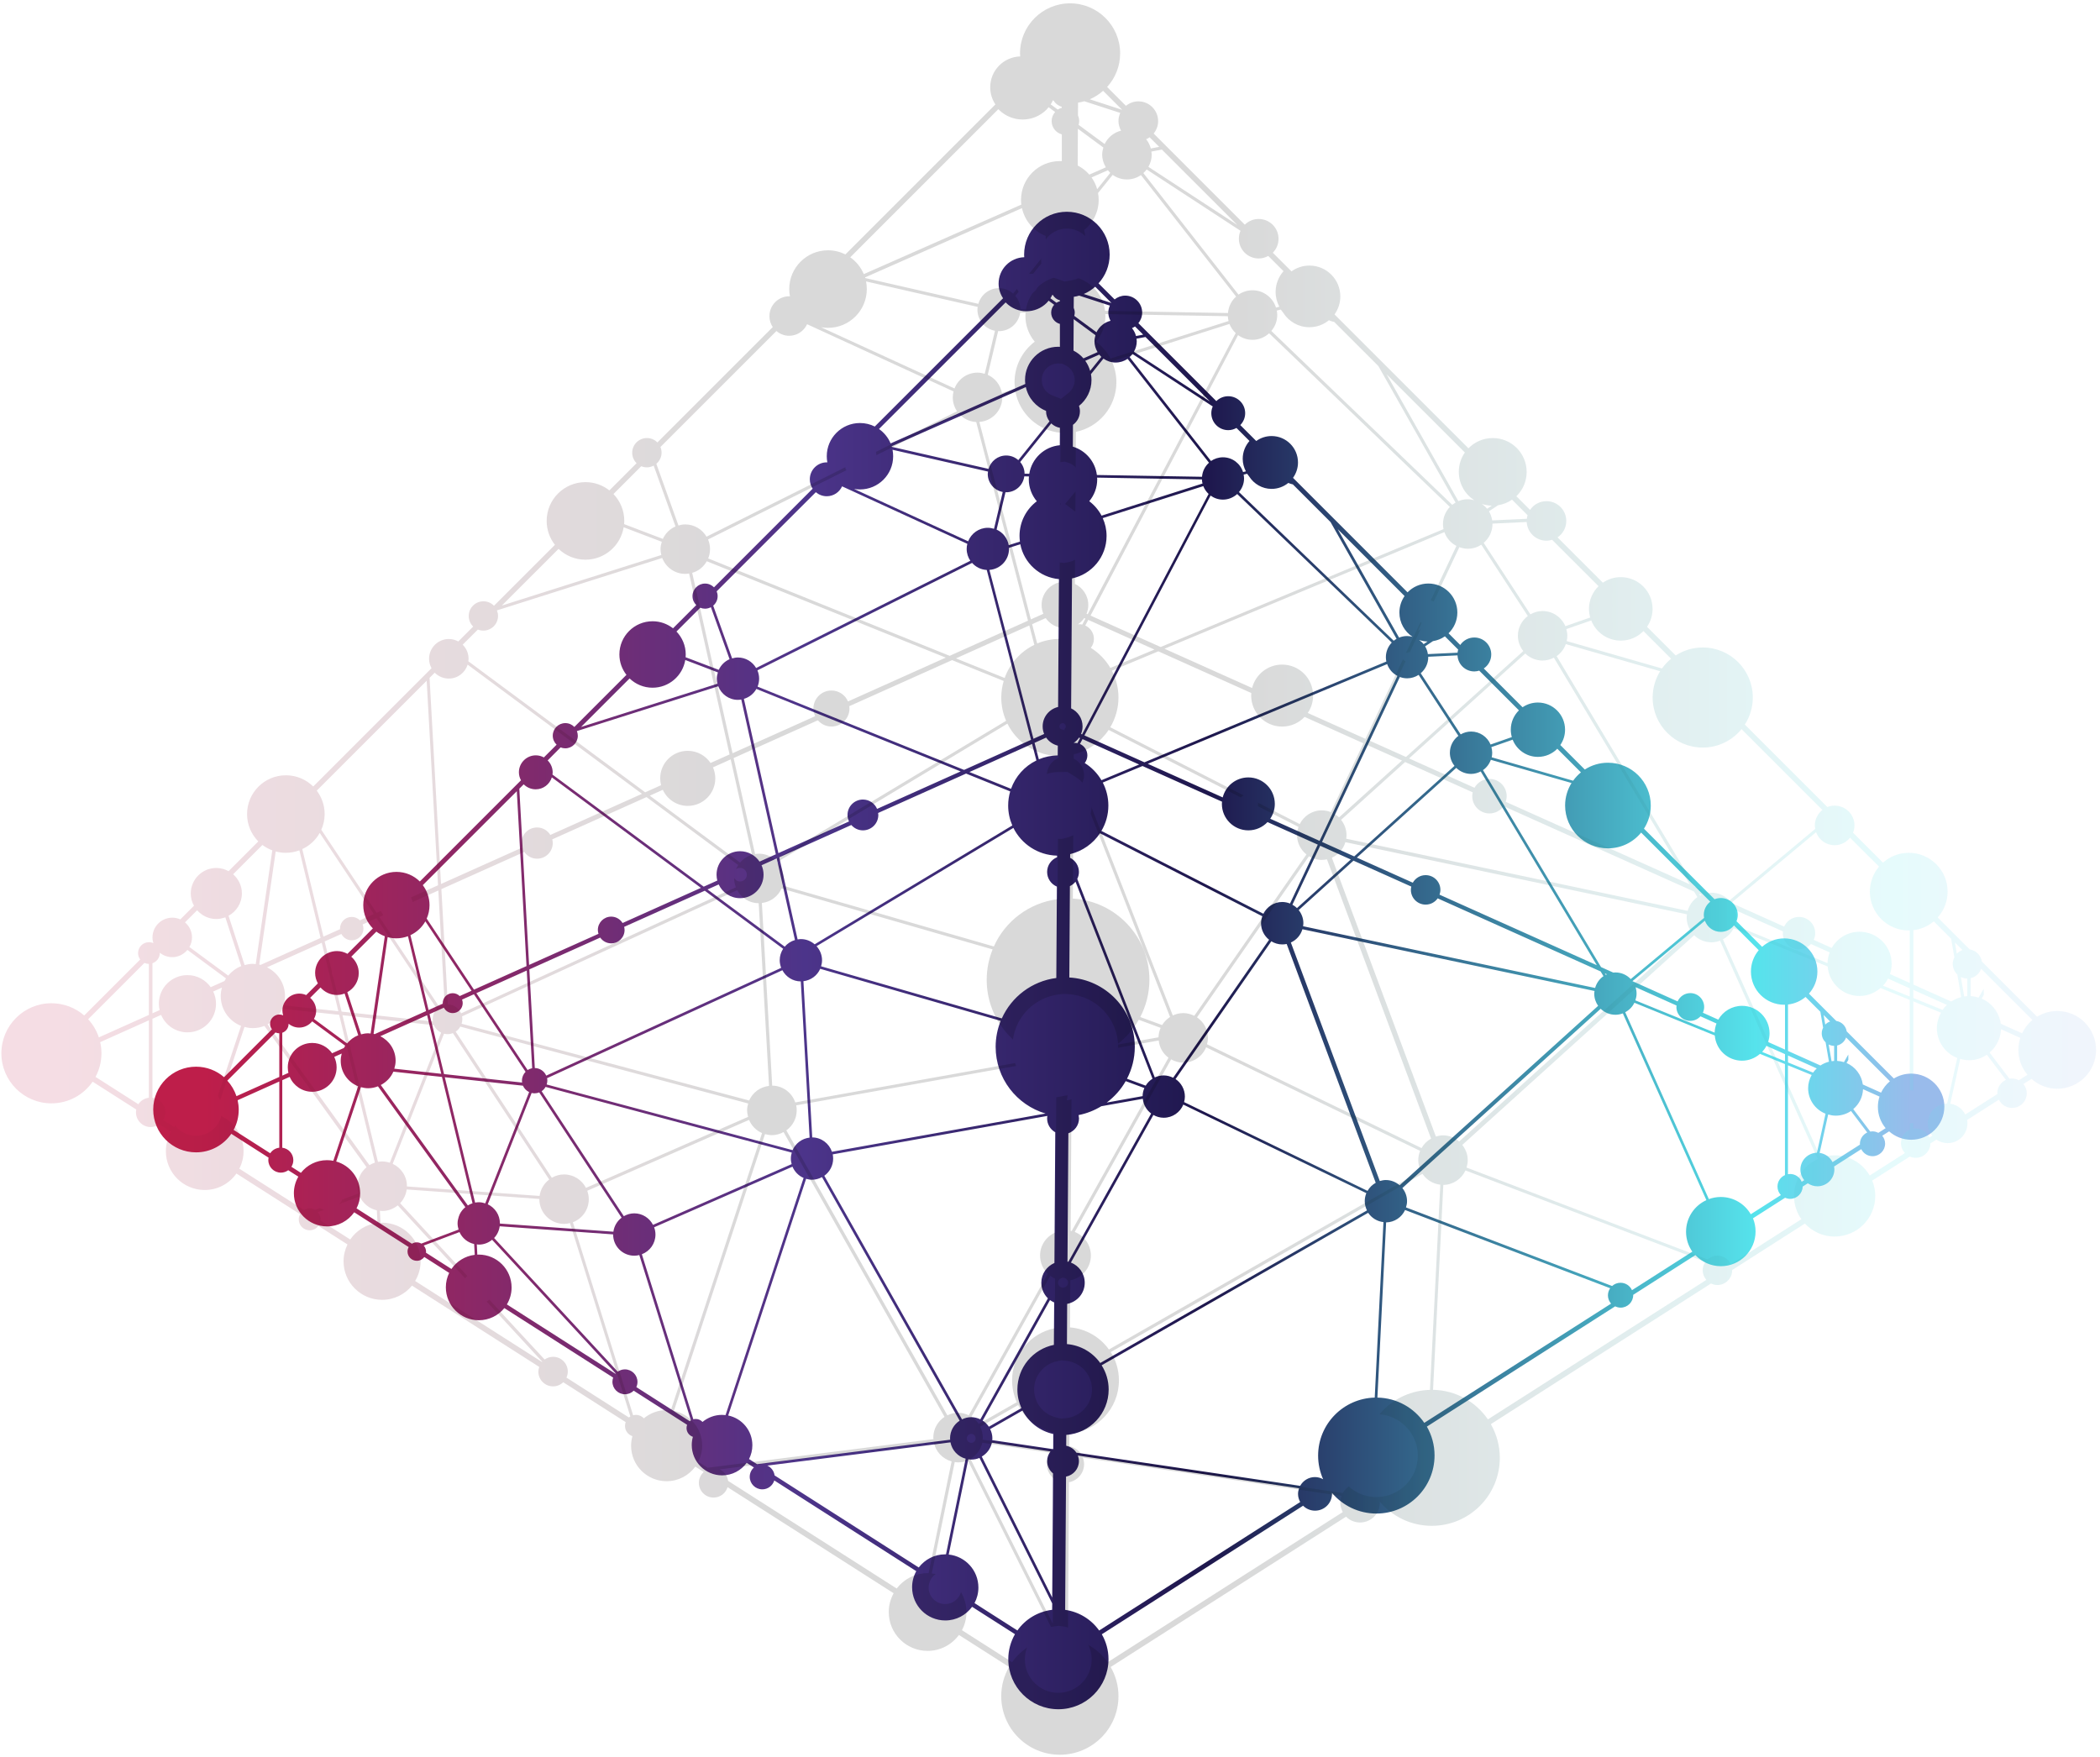 <?xml version="1.0" encoding="UTF-8"?>
<svg width="503px" height="421px" viewBox="0 0 503 421" version="1.1" xmlns="http://www.w3.org/2000/svg" xmlns:xlink="http://www.w3.org/1999/xlink">
    <!-- Generator: Sketch 53.2 (72643) - https://sketchapp.com -->
    <title>AdobeStock_59514297OK [Przekonwertowany]</title>
    <desc>Created with Sketch.</desc>
    <defs>
        <linearGradient x1="2.533%" y1="50.011%" x2="98.513%" y2="50.011%" id="linearGradient-1">
            <stop stop-color="#BE1E4A" offset="0%"></stop>
            <stop stop-color="#4C348A" offset="35.15%"></stop>
            <stop stop-color="#1E174D" offset="58.79%"></stop>
            <stop stop-color="#56E3EC" offset="90.91%"></stop>
            <stop stop-color="#99BBEB" offset="100%"></stop>
        </linearGradient>
        <linearGradient x1="2.538%" y1="49.994%" x2="98.515%" y2="49.994%" id="linearGradient-2">
            <stop stop-color="#BE1E4A" offset="0%"></stop>
            <stop stop-color="#000000" offset="35.15%"></stop>
            <stop stop-color="#000000" offset="58.79%"></stop>
            <stop stop-color="#56E3EC" offset="90.91%"></stop>
            <stop stop-color="#99BBEB" offset="100%"></stop>
        </linearGradient>
        <linearGradient x1="2.539%" y1="49.997%" x2="98.516%" y2="49.997%" id="linearGradient-3">
            <stop stop-color="#BE1E4A" offset="0%"></stop>
            <stop stop-color="#4C348A" offset="35.15%"></stop>
            <stop stop-color="#1E174D" offset="58.79%"></stop>
            <stop stop-color="#56E3EC" offset="90.91%"></stop>
            <stop stop-color="#99BBEB" offset="100%"></stop>
        </linearGradient>
    </defs>
    <g id="Page-4" stroke="none" stroke-width="1" fill="none" fill-rule="evenodd">
        <g id="Nauka" transform="translate(-461, -2671)" fill-rule="nonzero">
            <g id="AdobeStock_59514297OK-[Przekonwertowany]" transform="translate(437, 2671)">
                <path d="M481.76,257.2 C480.24,257.2 478.83,257.63 477.62,258.37 L466.33,247.08 C466.13,245.79 465.12,244.78 463.83,244.58 L457.29,238.04 C458.54,236.63 459.31,234.79 459.31,232.75 C459.31,228.36 455.75,224.8 451.36,224.8 C449.33,224.8 447.48,225.57 446.07,226.82 L439.94,220.69 C440.12,220.23 440.23,219.72 440.23,219.19 C440.23,216.95 438.41,215.13 436.17,215.13 C435.64,215.13 435.13,215.24 434.67,215.42 L417.77,198.52 C418.8,196.92 419.4,195.02 419.4,192.98 C419.4,187.31 414.81,182.72 409.14,182.72 C407.1,182.72 405.2,183.32 403.6,184.35 L397.73,178.48 C398.45,177.44 398.87,176.17 398.87,174.81 C398.87,171.22 395.96,168.3 392.36,168.3 C391,168.3 389.74,168.72 388.69,169.43 L379.4,160.14 C380.48,159.41 381.19,158.18 381.19,156.78 C381.19,154.54 379.38,152.72 377.13,152.72 C375.73,152.72 374.5,153.43 373.76,154.51 L370.96,151.71 C372.26,150.45 373.07,148.69 373.07,146.73 C373.07,142.89 369.96,139.79 366.12,139.79 C364.17,139.79 362.41,140.6 361.14,141.9 L333.71,114.47 C334.45,113.43 334.9,112.17 334.9,110.79 C334.9,107.29 332.07,104.46 328.58,104.46 C327.2,104.46 325.94,104.9 324.9,105.65 L321.08,101.83 C321.8,101.1 322.25,100.09 322.25,98.98 C322.25,96.74 320.43,94.92 318.19,94.92 C317.08,94.92 316.07,95.37 315.34,96.09 L296.67,77.42 C297.23,76.72 297.58,75.85 297.58,74.88 C297.58,72.64 295.76,70.82 293.52,70.82 C292.56,70.82 291.68,71.17 290.98,71.73 L287.12,67.88 C288.78,66.06 289.79,63.65 289.79,60.99 C289.79,55.33 285.2,50.73 279.53,50.73 C273.86,50.73 269.3,55.34 269.3,61 C269.3,61.21 269.32,61.42 269.33,61.62 C265.92,61.72 263.19,64.5 263.19,67.94 C263.19,69.24 263.58,70.45 264.26,71.45 L233.53,102.18 C232.46,101.64 231.26,101.34 229.98,101.34 C225.59,101.34 222.03,104.9 222.03,109.29 C222.03,109.8 222.08,110.29 222.17,110.77 C222.12,110.77 222.08,110.76 222.03,110.76 C219.79,110.76 217.97,112.58 217.97,114.82 C217.97,115.65 218.22,116.42 218.65,117.07 L195.02,140.7 C194.47,140.15 193.72,139.8 192.88,139.8 C191.21,139.8 189.87,141.15 189.87,142.81 C189.87,143.65 190.21,144.41 190.77,144.95 L185.2,150.52 C183.85,149.46 182.16,148.83 180.31,148.83 C175.92,148.83 172.36,152.39 172.36,156.78 C172.36,158.63 172.99,160.32 174.05,161.67 L161.57,174.15 C161.02,173.58 160.26,173.23 159.41,173.23 C157.74,173.23 156.4,174.58 156.4,176.24 C156.4,177.09 156.75,177.85 157.32,178.4 L154.27,181.45 C153.7,181.14 153.05,180.95 152.35,180.95 C150.11,180.95 148.29,182.77 148.29,185.01 C148.29,185.71 148.48,186.36 148.79,186.93 L124.56,211.17 C123.12,209.75 121.15,208.87 118.96,208.87 C114.57,208.87 111.01,212.43 111.01,216.82 C111.01,219 111.89,220.98 113.31,222.41 L107.22,228.5 C106.47,228.09 105.63,227.84 104.72,227.84 C101.82,227.84 99.48,230.19 99.48,233.08 C99.48,233.99 99.73,234.83 100.14,235.58 L97.34,238.38 C96.84,238.16 96.28,238.03 95.7,238.03 C93.46,238.03 91.64,239.84 91.64,242.09 C91.64,242.49 91.72,242.88 91.83,243.24 C91.55,243.12 91.25,243.04 90.92,243.04 C89.68,243.04 88.69,244.04 88.69,245.27 C88.69,245.76 88.86,246.22 89.13,246.59 L77.67,258.05 C75.87,256.49 73.53,255.54 70.96,255.54 C65.3,255.54 60.7,260.13 60.7,265.8 C60.7,271.47 65.29,276.06 70.96,276.06 C74.46,276.06 77.55,274.3 79.4,271.62 L88.33,277.33 C88.29,277.52 88.27,277.71 88.27,277.91 C88.27,279.58 89.62,280.92 91.28,280.92 C91.94,280.92 92.54,280.7 93.04,280.34 L95.46,281.88 C94.78,283.05 94.39,284.4 94.39,285.85 C94.39,290.24 97.95,293.8 102.34,293.8 C105.03,293.8 107.4,292.46 108.84,290.42 L121.89,298.75 C121.72,299.07 121.61,299.43 121.61,299.81 C121.61,301.05 122.61,302.04 123.84,302.04 C124.57,302.04 125.22,301.68 125.63,301.13 L131.59,304.94 C131.08,305.98 130.79,307.15 130.79,308.39 C130.79,312.75 134.32,316.28 138.68,316.28 C141.15,316.28 143.35,315.15 144.8,313.37 L170.87,330.02 C170.76,330.33 170.69,330.65 170.69,331 C170.69,332.67 172.04,334.01 173.7,334.01 C174.51,334.01 175.24,333.69 175.79,333.16 L188.58,341.33 C188.49,341.57 188.44,341.83 188.44,342.1 C188.44,343.09 189.08,343.91 189.96,344.21 C189.79,344.83 189.69,345.48 189.69,346.16 C189.69,350.18 192.94,353.44 196.97,353.44 C199.39,353.44 201.52,352.26 202.85,350.44 L204.58,351.55 C203.97,352.1 203.58,352.89 203.58,353.78 C203.58,355.45 204.93,356.79 206.59,356.79 C207.95,356.79 209.08,355.89 209.46,354.66 L243.47,376.39 C242.83,377.53 242.47,378.85 242.47,380.25 C242.47,384.64 246.03,388.2 250.42,388.2 C253.06,388.2 255.39,386.91 256.84,384.93 L267.11,391.49 C266.1,393.25 265.51,395.29 265.51,397.47 C265.51,404.1 270.88,409.47 277.51,409.47 C284.14,409.47 289.51,404.1 289.51,397.47 C289.51,395.3 288.92,393.26 287.91,391.51 L336.12,360.71 C336.85,361.45 337.87,361.9 338.99,361.9 C341.23,361.9 343.05,360.09 343.05,357.84 C343.05,357.77 343.03,357.7 343.03,357.63 C345.58,360.66 349.41,362.59 353.68,362.59 C361.37,362.59 367.61,356.36 367.61,348.66 C367.61,346.15 366.94,343.8 365.77,341.76 L410.87,312.95 C411.27,313.14 411.71,313.26 412.18,313.26 C413.85,313.26 415.19,311.91 415.19,310.25 C415.19,310.23 415.18,310.21 415.18,310.2 L430.09,300.67 C431.61,302.3 433.77,303.33 436.18,303.33 C440.77,303.33 444.5,299.61 444.5,295.01 C444.5,293.89 444.28,292.83 443.88,291.86 L451.57,286.94 C451.94,287.1 452.35,287.2 452.78,287.2 C454.42,287.2 455.75,285.88 455.79,284.25 L457.01,283.47 C457.67,283.92 458.46,284.19 459.32,284.19 C461.56,284.19 463.38,282.38 463.38,280.13 C463.38,279.9 463.35,279.67 463.31,279.45 L469.82,275.29 C470.31,276.29 471.33,276.98 472.52,276.98 C474.19,276.98 475.53,275.63 475.53,273.97 C475.53,273.25 475.27,272.6 474.84,272.08 L476.49,271.03 C477.89,272.28 479.74,273.04 481.77,273.04 C486.16,273.04 489.72,269.48 489.72,265.09 C489.71,260.76 486.15,257.2 481.76,257.2 Z M90.89,274.95 C89.99,275.06 89.2,275.55 88.73,276.28 L79.96,270.68 C80.74,269.24 81.18,267.59 81.18,265.83 C81.18,265.05 81.08,264.3 80.92,263.57 L90.9,259.09 L90.9,274.95 L90.89,274.95 Z M90.89,258 L80.64,262.6 C80.17,261.21 79.42,259.94 78.45,258.88 L89.99,247.34 C90.27,247.46 90.57,247.54 90.9,247.54 L90.9,258 L90.89,258 Z M409.14,203.23 C412.35,203.23 415.21,201.76 417.09,199.45 L433.65,216.01 C432.71,216.75 432.1,217.89 432.1,219.18 C432.1,219.43 432.13,219.66 432.17,219.89 L414.6,234.55 C413.68,233.57 412.38,232.96 410.93,232.96 C410.75,232.96 410.58,232.97 410.41,232.99 L407.49,231.68 L379.21,184.49 C380.08,183.89 380.73,183.03 381.09,182.02 L400.42,187.58 C399.45,189.15 398.88,190.99 398.88,192.97 C398.89,198.64 403.48,203.23 409.14,203.23 Z M408.91,233.41 C408.81,233.45 408.71,233.49 408.62,233.54 L408.4,233.18 L408.91,233.41 Z M282.46,176.7 L282.71,176.81 L282.07,178.03 C281.86,177.99 281.65,177.96 281.44,177.96 C281.34,177.96 281.25,177.98 281.16,177.99 C281.67,177.65 282.11,177.21 282.46,176.7 Z M282.35,267.13 C284.31,266.75 286.14,266.01 287.79,265.01 L297.73,263.23 C297.88,264.68 298.62,265.93 299.73,266.76 L279.9,302.27 C279.83,302.25 279.76,302.25 279.69,302.24 L279.83,281.51 C279.85,278.17 279.87,274.83 279.9,271.49 C281.38,270.97 282.45,269.59 282.45,267.93 C282.43,267.65 282.4,267.39 282.35,267.13 Z M289.09,264.13 C290.93,262.75 292.49,261.01 293.63,259 L298.11,260.65 C297.84,261.25 297.69,261.9 297.68,262.59 L289.09,264.13 Z M298.42,260.08 L293.94,258.43 C295.13,256.14 295.81,253.54 295.81,250.78 C295.81,241.91 288.87,234.68 280.13,234.17 C280.18,226.87 280.23,219.58 280.27,212.28 C280.79,212.03 281.25,211.67 281.61,211.22 L300.05,258.42 C299.38,258.84 298.83,259.41 298.42,260.08 Z M282.03,210.55 C282.28,210.04 282.43,209.49 282.43,208.89 C282.43,207.4 281.57,206.12 280.32,205.5 C280.32,205.21 280.32,204.92 280.33,204.62 C283.29,203.9 285.83,202.09 287.47,199.62 L326.36,219.5 C326.17,220.03 326.05,220.58 326.05,221.17 C326.05,222.78 326.81,224.2 327.98,225.13 L305,258.19 C304.32,257.85 303.55,257.63 302.73,257.63 C301.97,257.63 301.25,257.81 300.6,258.11 L282.03,210.55 Z M326.61,218.9 L287.81,199.06 C288.87,197.27 289.48,195.2 289.48,192.97 C289.48,190.99 288.99,189.12 288.14,187.47 L297.66,183.51 L316.7,192.05 C316.69,192.22 316.67,192.4 316.67,192.58 C316.67,196.08 319.51,198.92 323.01,198.92 C324.82,198.92 326.45,198.16 327.6,196.94 L339.64,202.34 L332.99,216.45 C332.41,216.22 331.78,216.08 331.12,216.08 C329.13,216.09 327.44,217.24 326.61,218.9 Z M340.22,202.61 L347.55,205.9 L334.66,217.54 C334.34,217.22 333.96,216.96 333.56,216.74 L340.22,202.61 Z M340.07,201.44 L328.25,196.14 C328.94,195.12 329.35,193.9 329.35,192.58 C329.35,189.08 326.51,186.24 323.01,186.24 C320.04,186.24 317.56,188.28 316.87,191.03 L298.92,182.98 L356.26,159.09 C356.69,160.32 357.57,161.33 358.72,161.92 L340.07,201.44 Z M355.95,157.43 C355.95,157.79 355.99,158.14 356.06,158.48 L298.11,182.62 L283.75,176.18 L313.96,118.72 C314.79,119.32 315.81,119.69 316.92,119.69 C318.24,119.69 319.43,119.17 320.34,118.35 L357.36,153.93 C356.5,154.84 355.95,156.07 355.95,157.43 Z M296.85,183.15 L287.82,186.91 C286.84,185.23 285.46,183.82 283.82,182.79 C284.21,182.28 284.45,181.65 284.45,180.96 C284.45,179.74 283.72,178.7 282.68,178.22 L283.29,177.06 L296.85,183.15 Z M279.61,312.36 C282,311.9 283.82,309.83 283.82,307.3 C283.82,305.09 282.44,303.22 280.51,302.46 L300.26,267.1 C300.99,267.52 301.83,267.77 302.74,267.77 C304.86,267.77 306.67,266.47 307.43,264.62 L341.1,280.91 L351.27,285.83 C351.03,286.42 350.89,287.07 350.89,287.74 C350.89,288.54 351.09,289.29 351.42,289.97 L306.44,315.7 L287.53,326.52 C285.72,323.98 282.84,322.27 279.56,321.99 C279.57,318.79 279.59,315.58 279.61,312.36 Z M341.5,280.41 L307.62,264.02 C307.73,263.6 307.81,263.17 307.81,262.71 C307.81,260.96 306.92,259.41 305.57,258.5 L328.51,225.5 C329.27,225.96 330.16,226.25 331.13,226.25 C331.5,226.25 331.85,226.21 332.19,226.14 L353.52,283.35 C352.7,283.81 352.02,284.47 351.56,285.29 L341.5,280.41 Z M333.19,225.79 C334.53,225.19 335.54,224.03 335.96,222.61 L405.93,237.4 C405.9,237.61 405.86,237.82 405.86,238.04 C405.86,239.13 406.21,240.13 406.79,240.96 L359.25,283.95 C358.36,283.18 357.21,282.69 355.95,282.69 C355.44,282.69 354.96,282.79 354.49,282.93 L333.19,225.79 Z M406.07,236.68 L336.12,221.89 C336.15,221.65 336.19,221.41 336.19,221.16 C336.19,219.97 335.76,218.88 335.07,218.02 L348.19,206.18 L362.04,212.39 C361.98,212.65 361.94,212.91 361.94,213.18 C361.94,215.13 363.52,216.71 365.48,216.71 C366.67,216.71 367.72,216.12 368.36,215.21 L407.39,232.72 L408.07,233.85 C407.1,234.53 406.39,235.52 406.07,236.68 Z M365.47,209.65 C364.15,209.65 363.01,210.39 362.4,211.46 L349,205.45 L372.81,183.95 C373.72,184.84 374.97,185.4 376.35,185.4 C377.19,185.4 377.97,185.17 378.67,184.81 L406.48,231.23 L368.8,214.33 C368.92,213.97 369.01,213.59 369.01,213.18 C369.01,211.23 367.43,209.65 365.47,209.65 Z M392.37,181.32 C394.19,181.32 395.83,180.57 397.01,179.37 L402.67,185.03 C401.96,185.61 401.34,186.28 400.8,187.03 L381.3,181.42 C381.38,181.06 381.42,180.7 381.42,180.33 C381.42,179.86 381.34,179.41 381.22,178.98 L386.32,177.2 C387.26,179.6 389.61,181.32 392.37,181.32 Z M377.14,160.85 C377.55,160.85 377.93,160.77 378.31,160.66 L387.82,170.17 C386.62,171.35 385.87,172.99 385.87,174.81 C385.87,175.42 385.96,176.02 386.12,176.58 L381.03,178.36 C380.26,176.53 378.46,175.25 376.36,175.25 C375.45,175.25 374.61,175.51 373.87,175.93 L364.46,161.53 L364.3,161.28 C365.39,160.35 366.1,158.98 366.1,157.43 C366.1,157.4 366.09,157.37 366.09,157.33 L373.11,157 C373.21,159.14 374.96,160.85 377.14,160.85 Z M367.23,153.59 C368.28,153.42 369.25,153.03 370.09,152.44 L373.27,155.62 C373.2,155.86 373.15,156.1 373.12,156.36 L366.01,156.7 C365.92,156.03 365.69,155.4 365.35,154.84 L367.23,153.59 Z M365.94,153.68 L364.99,154.31 C364.69,153.93 364.32,153.6 363.91,153.32 C364.55,153.53 365.23,153.66 365.94,153.68 Z M373.32,176.28 C372.09,177.2 371.28,178.67 371.28,180.33 C371.28,181.52 371.7,182.61 372.39,183.47 L351.36,202.46 L348.37,205.16 L340.66,201.7 L359.3,162.18 C359.84,162.38 360.42,162.5 361.03,162.5 C362.06,162.5 363,162.19 363.8,161.67 L373.32,176.28 Z M360.43,142.79 C359.65,143.91 359.19,145.27 359.19,146.75 C359.19,149.18 360.44,151.32 362.34,152.56 C361.92,152.45 361.49,152.37 361.03,152.37 C360.35,152.37 359.7,152.51 359.11,152.75 L344.42,126.77 L360.43,142.79 Z M328.58,117.12 C330.1,117.12 331.49,116.58 332.58,115.69 C332.92,115.85 333.29,115.96 333.67,116.04 L342.7,125.07 L346.2,131.26 L358.51,153.04 C358.27,153.18 358.04,153.33 357.83,153.5 L353.44,149.29 L320.76,117.88 C321.51,117 321.98,115.87 321.98,114.62 C321.98,114.31 321.94,114 321.88,113.7 L322.71,113.49 C322.86,113.72 323.03,113.94 323.21,114.15 C324.35,115.93 326.33,117.12 328.58,117.12 Z M313.81,96.17 L295.6,84.27 C296.02,83.53 296.28,82.69 296.28,81.78 C296.28,81.56 296.24,81.35 296.22,81.14 L298.37,80.73 L313.81,96.17 Z M295.86,78.21 L297.82,80.17 L296.1,80.5 C295.92,79.79 295.58,79.16 295.14,78.61 C295.39,78.5 295.63,78.37 295.86,78.21 Z M295.26,84.8 L314.48,97.37 C314.26,97.87 314.14,98.41 314.14,98.99 C314.14,101.23 315.95,103.05 318.2,103.05 C318.91,103.05 319.58,102.85 320.16,102.52 L323.28,105.64 C322.28,106.78 321.66,108.27 321.66,109.91 C321.66,111 321.95,112.01 322.42,112.92 L321.74,113.09 C321.09,111.04 319.19,109.55 316.93,109.55 C315.86,109.55 314.88,109.88 314.06,110.44 L305.43,99.41 L294.57,85.54 C294.82,85.32 295.05,85.07 295.26,84.8 Z M286.33,68.69 L290.21,72.57 C290.21,72.57 290.2,72.58 290.2,72.58 L283.59,70.43 C284.61,70 285.52,69.4 286.33,68.69 Z M281.2,71.11 C281.64,71.04 282.07,70.95 282.49,70.82 L289.84,73.21 C289.61,73.72 289.47,74.28 289.47,74.88 C289.47,75.6 289.67,76.26 290,76.85 C288.51,77.22 287.29,78.24 286.64,79.6 L281.31,75.67 C281.38,75.42 281.43,75.16 281.43,74.89 C281.43,74.48 281.33,74.1 281.18,73.75 C281.19,72.87 281.2,71.99 281.2,71.11 Z M287.8,85.5 L285.11,88.84 C284.86,87.97 284.47,87.16 283.95,86.43 L287.3,84.95 C287.47,85.14 287.62,85.34 287.8,85.5 Z M281.17,76.46 L286.39,80.3 C286.25,80.77 286.15,81.25 286.15,81.77 C286.15,82.72 286.44,83.59 286.9,84.35 L283.51,85.85 C282.85,85.08 282.03,84.46 281.13,83.99 C281.13,81.48 281.15,78.97 281.17,76.46 Z M281,101.77 C282.01,101.04 282.67,99.86 282.67,98.52 C282.67,98.07 282.58,97.65 282.45,97.24 C284.27,95.78 285.44,93.55 285.44,91.03 C285.44,90.55 285.39,90.09 285.31,89.63 L288.3,85.91 C289.13,86.49 290.13,86.85 291.22,86.85 C292.28,86.85 293.27,86.52 294.09,85.96 L313.58,110.85 C312.63,111.7 312.02,112.88 311.91,114.22 L286.73,113.79 C286.32,110.55 284.02,107.91 280.97,107 C280.98,105.25 280.99,103.51 281,101.77 Z M286.78,114.42 L311.89,114.85 C311.9,115.19 311.95,115.52 312.03,115.84 L287.85,123.53 C287.13,122.17 286.12,120.99 284.9,120.07 C286.09,118.65 286.81,116.82 286.81,114.82 C286.8,114.69 286.79,114.55 286.78,114.42 Z M289.05,128.39 C289.05,126.87 288.72,125.42 288.13,124.12 L312.22,116.46 C312.5,117.18 312.93,117.81 313.49,118.33 L283.18,175.93 L282.94,175.82 C283.17,175.26 283.3,174.65 283.3,174.01 C283.3,172.1 282.18,170.47 280.56,169.7 C280.63,159.32 280.7,148.94 280.77,138.57 C285.49,137.59 289.05,133.41 289.05,128.39 Z M273.74,174.01 C273.74,174.65 273.87,175.27 274.1,175.83 L271.54,176.98 L260.99,136.53 C263.61,136.33 265.68,134.17 265.68,131.49 C265.68,131.41 265.66,131.33 265.66,131.25 L268.39,130.38 C269.26,134.87 273.01,138.31 277.64,138.74 C277.57,148.95 277.51,159.15 277.44,169.36 C275.32,169.86 273.74,171.75 273.74,174.01 Z M274.43,266.76 L223.27,275.92 C222.6,273.94 220.75,272.5 218.55,272.48 L216.44,235.06 C218.24,234.84 219.76,233.7 220.46,232.09 L263.69,244.56 C262.92,246.48 262.48,248.58 262.48,250.78 C262.49,258.35 267.53,264.72 274.43,266.76 Z M213.62,278.88 L180.41,293.43 C179.57,291.8 177.89,290.67 175.92,290.67 C175.01,290.67 174.16,290.93 173.42,291.35 L153.73,261.41 C154.12,261.15 154.44,260.79 154.68,260.38 L213.65,276.12 C213.52,276.57 213.43,277.03 213.43,277.53 C213.42,278.01 213.51,278.45 213.62,278.88 Z M140.83,288.5 L146.38,274.42 L151.34,261.83 C151.57,261.89 151.81,261.92 152.05,261.92 C152.44,261.92 152.81,261.84 153.16,261.7 L171.77,290 L172.89,291.71 C171.83,292.51 171.11,293.7 170.92,295.07 L143.74,293.12 C143.74,293.11 143.74,293.09 143.74,293.08 C143.75,291.05 142.55,289.31 140.83,288.5 Z M149.06,259.34 L130.36,257.31 L126.89,242.94 L130.32,241.4 C130.72,242.17 131.51,242.7 132.44,242.7 C133.76,242.7 134.83,241.63 134.83,240.31 C134.83,240.01 134.77,239.72 134.67,239.46 L137.52,238.18 L149.89,256.76 C149.35,257.31 149.02,258.06 149.02,258.88 C149.01,259.05 149.04,259.19 149.06,259.34 Z M115.09,248.24 L126.3,243.21 L129.69,257.24 L118.45,256.02 C118.63,255.41 118.76,254.78 118.76,254.11 C118.76,251.53 117.26,249.32 115.09,248.24 Z M118.22,256.73 L129.86,257.99 L137.18,288.26 C136.78,288.38 136.41,288.57 136.06,288.78 L115.21,259.93 C116.54,259.23 117.62,258.12 118.22,256.73 Z M138.1,237.92 L150.17,232.5 L151.47,255.9 C151.07,255.98 150.7,256.13 150.38,256.35 L138.1,237.92 Z M170.4,225.99 C172.17,225.99 173.6,224.56 173.6,222.79 C173.6,222.53 173.56,222.28 173.5,222.04 L192.81,213.38 L211.58,227.29 C211.07,228.08 210.76,229.02 210.76,230.04 C210.76,230.68 210.9,231.29 211.11,231.86 L154.83,257.68 C154.37,256.62 153.32,255.88 152.1,255.86 L150.79,232.23 L167.77,224.61 C168.35,225.45 169.31,225.99 170.4,225.99 Z M201.26,215.17 C204.37,215.17 206.89,212.65 206.89,209.54 C206.89,208.74 206.72,207.97 206.41,207.28 L210.05,205.65 L210.79,208.97 L214.41,225.2 C213.44,225.48 212.6,226.04 211.96,226.79 L193.47,213.08 L196.14,211.88 C197.04,213.82 198.99,215.17 201.26,215.17 Z M205.42,160.59 L256.84,134.85 C257.71,135.83 258.95,136.47 260.35,136.54 L270.96,177.24 L254.92,184.44 L205.46,164.49 C205.69,163.9 205.83,163.26 205.83,162.59 C205.83,161.88 205.68,161.2 205.42,160.59 Z M254.1,184.8 L234.08,193.78 C233.52,192.46 232.21,191.54 230.69,191.54 C228.65,191.54 227,193.19 227,195.23 C227,195.79 227.13,196.32 227.36,196.79 L210.44,204.38 L202.18,167.42 C203.47,167.05 204.53,166.19 205.17,165.04 L254.1,184.8 Z M178.29,266.03 L154.94,259.8 C155.03,259.51 155.1,259.21 155.1,258.89 C155.1,258.68 155.08,258.49 155.04,258.29 L183.66,245.16 L211.4,232.43 C212.25,234.01 213.89,235.1 215.81,235.11 L217.9,272.15 L217.92,272.53 C216.09,272.74 214.55,273.9 213.85,275.53 L178.29,266.03 Z M219.13,226.22 C218.24,225.45 217.1,224.97 215.84,224.97 C215.57,224.97 215.31,225.01 215.05,225.05 L210.65,205.38 L227.91,197.64 C228.59,198.42 229.57,198.92 230.69,198.92 C232.73,198.92 234.38,197.27 234.38,195.23 C234.38,195.07 234.35,194.91 234.33,194.76 L255.39,185.32 L265.97,189.59 C265.65,190.67 265.48,191.8 265.48,192.98 C265.48,194.68 265.84,196.29 266.47,197.75 L219.13,226.22 Z M266.17,188.97 L256.2,184.95 L271.21,178.22 L272.24,182.18 C269.42,183.55 267.23,185.99 266.17,188.97 Z M275.38,100.94 L267.91,110.23 C267.13,109.54 266.13,109.12 265.01,109.12 C262.99,109.12 261.31,110.49 260.79,112.33 L237.62,107.05 C237.61,107 237.6,106.96 237.58,106.91 L269.71,92.73 C270.28,95.34 272.13,97.47 274.56,98.43 C274.56,98.46 274.55,98.49 274.55,98.52 C274.55,99.43 274.87,100.27 275.38,100.94 Z M275.8,101.43 C276.36,101.97 277.07,102.34 277.87,102.49 L277.87,102.89 L277.85,106.66 C274.12,107 271.13,109.84 270.54,113.49 L269.41,113.47 C269.4,112.4 269,111.44 268.36,110.68 L275.8,101.43 Z M265,117.93 C267.23,117.93 269.05,116.27 269.34,114.12 L270.45,114.14 C270.43,114.36 270.42,114.59 270.42,114.82 C270.42,116.82 271.14,118.66 272.34,120.08 C269.83,121.98 268.2,124.99 268.2,128.38 C268.2,128.84 268.24,129.29 268.3,129.74 L265.61,130.6 C265.31,128.93 264.21,127.55 262.71,126.87 L264.84,117.91 C264.89,117.91 264.94,117.93 265,117.93 Z M276.06,70.63 C276.1,70.64 276.15,70.66 276.19,70.68 C276.56,71.3 277.16,71.76 277.87,71.95 L277.87,72.17 C277.57,72.25 277.3,72.37 277.05,72.53 L275.6,71.46 C275.77,71.2 275.92,70.92 276.06,70.63 Z M264.88,72.44 C264.91,72.47 264.94,72.51 264.97,72.54 C267.66,75.24 272.04,75.24 274.73,72.54 C274.89,72.38 275.03,72.2 275.17,72.03 L276.5,73.01 C276.06,73.51 275.78,74.16 275.78,74.88 C275.78,76.19 276.67,77.27 277.87,77.6 L277.87,83.09 C277.74,83.08 277.61,83.07 277.47,83.07 C273.08,83.07 269.52,86.63 269.52,91.02 C269.52,91.35 269.55,91.67 269.58,91.98 L237.32,106.22 C236.74,104.82 235.76,103.63 234.54,102.77 L264.88,72.44 Z M229.98,117.25 C234.37,117.25 237.93,113.69 237.93,109.3 C237.93,108.77 237.88,108.25 237.78,107.75 L260.65,112.97 C260.63,113.16 260.59,113.34 260.59,113.54 C260.59,115.69 262.14,117.48 264.18,117.86 L262.09,126.68 C261.61,126.54 261.13,126.44 260.61,126.44 C258.46,126.44 256.63,127.79 255.9,129.68 L246.11,125.19 L228.56,117.13 C229.02,117.2 229.49,117.25 229.98,117.25 Z M195.89,142.81 C195.89,142.4 195.81,142.01 195.66,141.66 L219.41,117.91 C220.12,118.51 221.02,118.88 222.02,118.88 C223.66,118.88 225.06,117.91 225.7,116.51 L255.7,130.28 C255.6,130.67 255.54,131.07 255.54,131.49 C255.54,132.55 255.87,133.53 256.42,134.34 L205.11,160.03 C204.23,158.53 202.62,157.51 200.75,157.51 C200.27,157.51 199.8,157.6 199.36,157.73 L194.83,145.09 C195.48,144.54 195.89,143.73 195.89,142.81 Z M191.73,145.59 C192.08,145.74 192.47,145.82 192.88,145.82 C193.39,145.82 193.86,145.68 194.28,145.46 L198.75,157.92 C197.6,158.42 196.68,159.33 196.16,160.47 L188.22,157.45 C188.24,157.23 188.25,157.01 188.25,156.79 C188.25,154.65 187.4,152.72 186.03,151.29 L191.73,145.59 Z M174.8,162.53 C176.23,163.9 178.16,164.75 180.3,164.75 C184.24,164.75 187.51,161.88 188.14,158.11 L195.95,161.08 C195.8,161.56 195.69,162.06 195.69,162.59 C195.69,163.01 195.76,163.41 195.85,163.79 L189.16,165.91 L163.18,174.15 L174.8,162.53 Z M158.27,179.05 C158.62,179.19 158.99,179.27 159.39,179.27 C161.05,179.27 162.4,177.92 162.4,176.26 C162.4,175.86 162.32,175.49 162.18,175.14 L162.2,175.13 L189.71,166.41 L196.04,164.4 C196.77,166.3 198.6,167.66 200.75,167.66 C201.03,167.66 201.29,167.62 201.55,167.58 L209.83,204.66 L205.93,206.41 C204.92,204.91 203.2,203.92 201.26,203.92 C198.15,203.92 195.63,206.44 195.63,209.55 C195.63,210.03 195.7,210.5 195.81,210.95 L192.56,212.41 L156.33,185.56 C156.35,185.39 156.38,185.22 156.38,185.05 C156.38,183.92 155.92,182.9 155.18,182.17 L158.27,179.05 Z M149.44,187.89 C150.18,188.63 151.19,189.09 152.32,189.09 C154.14,189.09 155.66,187.88 156.18,186.23 L191.89,212.7 L173.12,221.12 C172.56,220.21 171.55,219.59 170.4,219.59 C168.63,219.59 167.2,221.02 167.2,222.79 C167.2,223.11 167.26,223.41 167.35,223.71 L150.73,231.16 L148.39,188.94 L149.44,187.89 Z M147.79,189.54 L150.11,231.44 L137.53,237.08 L126.2,220.06 C126.64,219.07 126.88,217.99 126.88,216.84 C126.88,215.04 126.27,213.38 125.27,212.05 L147.79,189.54 Z M125.88,220.72 L136.95,237.35 L134.11,238.62 C133.68,238.19 133.08,237.93 132.43,237.93 C131.11,237.93 130.04,239 130.04,240.32 C130.04,240.36 130.05,240.4 130.05,240.44 L126.65,241.97 L122.83,226.18 L122.31,224.03 C123.82,223.32 125.07,222.16 125.88,220.72 Z M118.94,224.79 C119.92,224.79 120.85,224.6 121.72,224.28 L121.97,225.33 L126.05,242.22 L113.74,247.74 C113.65,247.72 113.57,247.68 113.48,247.66 L116.85,224.5 C117.52,224.69 118.22,224.79 118.94,224.79 Z M108.14,229.19 L114.15,223.18 C114.76,223.64 115.44,224.01 116.17,224.29 L112.77,247.6 C112.58,247.58 112.39,247.54 112.18,247.54 C111.59,247.54 111.04,247.64 110.49,247.79 L107.19,237.69 C108.81,236.8 109.93,235.09 109.93,233.11 C109.94,231.54 109.23,230.15 108.14,229.19 Z M100.77,236.56 C101.73,237.65 103.12,238.36 104.69,238.36 C105.34,238.36 105.96,238.23 106.54,238.01 L109.81,248.01 C108.75,248.42 107.85,249.1 107.14,249.96 L99.2,244.1 C99.53,243.51 99.73,242.85 99.73,242.12 C99.73,240.88 99.16,239.79 98.29,239.04 L100.77,236.56 Z M91.61,247.41 C92.49,247.11 93.12,246.29 93.12,245.31 C93.12,245.29 93.11,245.27 93.11,245.25 C93.81,245.82 94.69,246.17 95.66,246.17 C96.92,246.17 98.03,245.58 98.78,244.68 L106.68,250.51 C106.57,250.68 106.47,250.87 106.38,251.05 L103.55,252.32 C102.49,250.83 100.75,249.85 98.78,249.85 C95.55,249.85 92.93,252.47 92.93,255.7 C92.93,256.15 92.99,256.59 93.08,257.02 L91.61,257.68 L91.61,247.41 L91.61,247.41 Z M102.32,277.93 C99.78,277.93 97.53,279.12 96.07,280.97 L93.8,279.52 C94.09,279.06 94.26,278.51 94.26,277.93 C94.26,276.39 93.1,275.13 91.61,274.95 L91.61,258.77 L93.39,257.97 C94.28,260.07 96.36,261.55 98.78,261.55 C102.01,261.55 104.63,258.93 104.63,255.7 C104.63,254.8 104.42,253.95 104.06,253.19 L105.85,252.39 C105.7,252.94 105.61,253.52 105.61,254.12 C105.61,256.9 107.34,259.26 109.78,260.23 L103.84,278.08 C103.34,277.98 102.84,277.93 102.32,277.93 Z M124.92,297.92 C124.59,297.73 124.22,297.62 123.82,297.62 C123.39,297.62 123,297.74 122.66,297.95 L109.4,289.48 C109.95,288.4 110.27,287.17 110.27,285.88 C110.27,282.26 107.85,279.21 104.53,278.25 L110.45,260.44 C111,260.59 111.58,260.7 112.17,260.7 C113.01,260.7 113.8,260.53 114.53,260.24 L135.46,289.19 C134.89,289.66 134.42,290.24 134.1,290.91 L133.87,291.51 C133.71,292.01 133.6,292.53 133.6,293.08 C133.6,293.6 133.7,294.09 133.84,294.56 L124.92,297.92 Z M132.13,304 L126.03,300.1 C126.04,300.02 126.05,299.94 126.05,299.85 C126.05,299.29 125.83,298.78 125.49,298.39 L134.06,295.16 C134.71,296.6 136,297.67 137.57,298.02 L137.71,300.61 C135.39,300.89 133.38,302.17 132.13,304 Z M130.54,258.06 L149.26,260.09 C149.55,260.76 150.08,261.3 150.74,261.62 L140.23,288.28 C139.74,288.12 139.22,288.01 138.68,288.01 C138.38,288.01 138.09,288.05 137.8,288.1 L130.54,258.06 Z M171.4,329.09 L145.41,312.49 C146.12,311.3 146.54,309.92 146.54,308.44 C146.54,304.08 143.01,300.55 138.65,300.55 C138.54,300.55 138.44,300.56 138.33,300.57 L138.21,298.11 C138.37,298.13 138.52,298.16 138.69,298.16 C139.9,298.16 141,297.72 141.87,297 L171.47,329.02 C171.44,329.04 171.42,329.07 171.4,329.09 Z M189.21,340.47 L176.42,332.3 C176.59,331.92 176.69,331.5 176.69,331.06 C176.69,329.39 175.34,328.05 173.68,328.05 C173.03,328.05 172.44,328.26 171.95,328.6 L142.35,296.58 C143.07,295.83 143.54,294.85 143.69,293.77 L170.86,295.71 C170.86,295.73 170.86,295.74 170.86,295.75 C170.86,298.55 173.13,300.82 175.93,300.82 C176.35,300.82 176.75,300.76 177.13,300.66 L182.55,318.01 L189.49,340.26 C189.39,340.32 189.3,340.39 189.21,340.47 Z M196.94,338.95 C195.16,338.95 193.54,339.59 192.27,340.64 C191.86,340.21 191.29,339.93 190.64,339.93 C190.44,339.93 190.25,339.96 190.07,340.01 L185,323.73 L177.74,300.47 C179.65,299.74 181,297.91 181,295.74 C181,295.13 180.88,294.55 180.68,294.01 L193.85,288.24 L213.82,279.49 C214.33,280.7 215.28,281.67 216.48,282.19 L205.41,315.85 L197.79,339 C197.51,338.97 197.23,338.95 196.94,338.95 Z M205.33,350.76 L203.41,349.53 C203.92,348.54 204.21,347.41 204.21,346.22 C204.21,342.71 201.73,339.78 198.42,339.1 L205.9,316.38 L217.08,282.4 C217.53,282.53 218,282.62 218.49,282.62 C219.36,282.62 220.17,282.38 220.89,281.99 L242.96,321.05 L253.86,340.34 C252.47,341.24 251.56,342.8 251.56,344.58 C251.56,344.69 251.59,344.79 251.59,344.9 L205.33,350.76 Z M250.39,372.36 C247.8,372.36 245.52,373.6 244.06,375.51 L209.53,353.45 C209.39,352.4 208.72,351.52 207.79,351.1 L251.66,345.53 C252.02,347.44 253.45,348.95 255.3,349.45 L250.59,372.36 C250.52,372.37 250.45,372.36 250.39,372.36 Z M276.01,385.65 C272.58,386.07 269.59,387.91 267.69,390.6 L257.42,384.04 C258.01,382.93 258.35,381.66 258.35,380.32 C258.35,376.21 255.24,372.83 251.24,372.41 L254.51,356.5 L255.93,349.59 C256.16,349.62 256.39,349.66 256.63,349.66 C257.33,349.66 258,349.52 258.61,349.26 L276.03,384.13 C276.02,384.63 276.01,385.14 276.01,385.65 Z M276.18,360.53 C276.13,367.92 276.08,375.32 276.03,382.71 L259.16,348.94 C260.37,348.23 261.28,347.05 261.58,345.63 L275.61,347.71 C275.11,348.35 274.81,349.15 274.81,350.02 C274.81,351.21 275.36,352.27 276.22,352.97 L276.18,360.53 Z M276.27,347.07 C276.23,347.1 276.2,347.12 276.16,347.15 L261.66,345 C261.67,344.86 261.7,344.72 261.7,344.58 C261.7,343.78 261.5,343.03 261.16,342.35 L268.92,337.91 C270.4,340.74 273.08,342.83 276.28,343.53 C276.28,344.71 276.27,345.89 276.27,347.07 Z M276.43,322.18 C271.44,323.2 267.69,327.58 267.69,332.87 C267.69,334.46 268.04,335.97 268.65,337.33 L260.86,341.79 C260.47,341.2 259.96,340.7 259.37,340.32 L267.3,326.13 L275.5,311.44 C275.81,311.67 276.14,311.86 276.5,312.02 C276.47,315.41 276.45,318.79 276.43,322.18 Z M276.56,302.56 C274.72,303.36 273.42,305.16 273.42,307.3 C273.42,308.76 274.03,310.08 275,311.03 L266.7,325.89 L258.81,340.02 C258.15,339.7 257.41,339.5 256.63,339.5 C255.84,339.5 255.09,339.7 254.43,340.03 L243.3,320.35 L221.44,281.67 C222.72,280.75 223.56,279.25 223.56,277.55 C223.56,277.2 223.52,276.87 223.46,276.54 L274.87,267.33 C274.84,267.53 274.81,267.72 274.81,267.93 C274.81,269.36 275.6,270.59 276.76,271.25 C276.7,281.68 276.63,292.12 276.56,302.56 Z M277.2,205.36 C275.8,205.92 274.81,207.29 274.81,208.89 C274.81,210.47 275.78,211.82 277.15,212.4 C277.1,219.7 277.05,226.99 277.01,234.29 C271.17,235.04 266.28,238.8 263.96,243.97 L220.67,231.49 C220.81,231.03 220.9,230.55 220.9,230.05 C220.9,228.75 220.39,227.56 219.58,226.67 L266.73,198.33 C268.66,202.2 272.6,204.87 277.19,204.98 C277.2,205.1 277.2,205.23 277.2,205.36 Z M272.83,181.9 L271.8,177.95 L274.58,176.7 C275.23,177.65 276.22,178.34 277.37,178.63 C277.36,179.41 277.36,180.19 277.35,180.97 C275.75,180.99 274.23,181.32 272.83,181.9 Z M287.27,390.61 C285.4,387.97 282.49,386.13 279.13,385.66 C279.2,375.02 279.27,364.38 279.34,353.74 C281.09,353.4 282.43,351.89 282.43,350.03 C282.43,349.56 282.33,349.11 282.18,348.69 L335.16,356.54 C335.01,356.97 334.91,357.42 334.91,357.89 C334.91,358.6 335.11,359.26 335.43,359.83 L287.27,390.61 Z M353.28,334.81 C345.76,335.01 339.72,341.15 339.72,348.72 C339.72,350.73 340.16,352.64 340.92,354.37 C340.34,354.05 339.67,353.85 338.96,353.85 C337.43,353.85 336.12,354.7 335.42,355.95 L309.94,352.17 L281.82,348 C281.28,347.15 280.4,346.56 279.38,346.35 C279.39,345.48 279.39,344.62 279.4,343.75 C285.07,343.35 289.55,338.64 289.55,332.87 C289.55,330.74 288.93,328.75 287.87,327.07 L351.71,290.54 C352.52,291.76 353.84,292.6 355.37,292.77 L354.51,310.01 L353.28,334.81 Z M365.15,340.86 C362.69,337.27 358.58,334.89 353.92,334.81 L355.16,309.92 L356.01,292.84 C358.03,292.81 359.76,291.6 360.55,289.87 L409.68,308.61 C409.34,309.1 409.14,309.69 409.14,310.33 C409.14,311.09 409.43,311.77 409.89,312.3 L365.15,340.86 Z M427.85,295.08 C427.85,296.86 428.41,298.5 429.35,299.85 L414.9,309.08 C414.43,308.03 413.38,307.3 412.15,307.3 C411.37,307.3 410.67,307.6 410.14,308.08 L360.77,289.25 C360.92,288.78 361.02,288.28 361.02,287.75 C361.02,286.55 360.59,285.47 359.9,284.61 L407.4,241.66 C408.31,242.55 409.56,243.1 410.94,243.1 C411.57,243.1 412.16,242.97 412.71,242.77 L432.72,287.51 C429.85,288.82 427.85,291.71 427.85,295.08 Z M451.55,281.5 C450.49,281.97 449.75,283.02 449.75,284.25 C449.75,285.04 450.06,285.76 450.56,286.29 L443.35,290.89 C441.91,288.41 439.24,286.75 436.16,286.75 C435.15,286.75 434.2,286.94 433.31,287.26 L413.28,242.49 C414.24,241.98 415.01,241.19 415.48,240.22 L425.49,244.3 L434.73,248.06 C435.01,251.44 437.81,254.1 441.26,254.1 C442.91,254.1 444.4,253.47 445.56,252.47 L451.54,254.91 L451.54,281.5 L451.55,281.5 Z M415.75,236.48 L425.58,240.89 C425.57,241.01 425.54,241.12 425.54,241.24 C425.54,243.07 427.03,244.56 428.86,244.56 C429.83,244.56 430.7,244.13 431.31,243.47 L435.14,245.19 C434.88,245.87 434.72,246.61 434.7,247.38 L422,242.21 L415.71,239.65 C415.88,239.14 416,238.61 416,238.04 C416,237.49 415.91,236.97 415.75,236.48 Z M451.55,254.23 L446.08,252 C446.48,251.56 446.83,251.08 447.11,250.54 L451.55,252.53 L451.55,254.23 L451.55,254.23 Z M451.55,251.44 L447.5,249.62 C447.72,248.97 447.85,248.27 447.85,247.54 C447.85,243.91 444.9,240.96 441.27,240.96 C438.83,240.96 436.7,242.29 435.57,244.27 L431.88,242.61 C432.07,242.19 432.19,241.72 432.19,241.23 C432.19,239.4 430.7,237.91 428.87,237.91 C427.51,237.91 426.35,238.73 425.83,239.9 L415.02,235.05 C415.02,235.05 415.02,235.04 415.01,235.04 L432.31,220.61 L432.36,220.57 C432.93,222.12 434.4,223.24 436.16,223.24 C437.45,223.24 438.58,222.63 439.33,221.69 L445.26,227.63 C444.09,229.01 443.39,230.8 443.39,232.75 C443.39,237.14 446.95,240.7 451.35,240.7 C451.42,240.7 451.48,240.69 451.55,240.69 L451.55,251.44 L451.55,251.44 Z M462.35,244.71 C461.91,244.87 461.51,245.12 461.19,245.45 L460.8,243.15 L462.35,244.71 Z M463.32,250.55 L463.32,254.16 C463.11,254.17 462.9,254.19 462.7,254.22 L462.01,250.22 C462.41,250.42 462.85,250.54 463.32,250.55 Z M452.27,240.64 C453.86,240.46 455.31,239.81 456.47,238.83 L460.02,242.38 L460.68,246.2 C460.48,246.61 460.35,247.06 460.35,247.54 C460.35,248.4 460.71,249.16 461.28,249.71 L462.08,254.34 C461.34,254.53 460.66,254.84 460.04,255.25 L452.27,251.77 L452.27,240.64 L452.27,240.64 Z M452.27,252.86 L459.16,255.95 C458.83,256.26 458.53,256.59 458.27,256.96 L452.27,254.52 L452.27,252.86 Z M459.2,276.15 C457,276.21 455.24,277.99 455.24,280.2 C455.24,281.16 455.59,282.03 456.15,282.73 L455.55,283.11 C455.1,282.01 454.02,281.24 452.76,281.24 C452.59,281.24 452.43,281.26 452.26,281.29 L452.26,255.21 L457.94,257.52 C457.42,258.46 457.09,259.53 457.09,260.69 C457.09,263.47 458.82,265.84 461.26,266.8 L459.2,276.15 Z M469.49,274.04 C469.49,274.1 469.5,274.15 469.51,274.2 L462.93,278.4 C462.34,277.22 461.21,276.38 459.85,276.19 L461.89,266.99 C462.46,267.15 463.06,267.27 463.69,267.27 C465.05,267.27 466.31,266.86 467.36,266.15 L471.25,271.3 C470.21,271.78 469.49,272.82 469.49,274.04 Z M473.9,271.39 C473.48,271.17 473.01,271.03 472.49,271.03 C472.31,271.03 472.14,271.05 471.97,271.08 L467.9,265.7 C469.27,264.54 470.17,262.85 470.24,260.93 L474.19,262.7 C473.94,263.47 473.8,264.3 473.8,265.16 C473.8,267.11 474.5,268.89 475.66,270.27 L473.9,271.39 Z M474.56,261.76 L470.19,259.8 C469.87,257.48 468.36,255.55 466.29,254.65 L466.72,253.9 C466.72,253.81 466.72,253.73 466.72,253.64 C466.72,253.3 466.71,252.96 466.71,252.63 L465.67,254.45 C465.15,254.28 464.61,254.18 464.04,254.15 L464.04,250.46 C465.04,250.23 465.85,249.49 466.19,248.54 L476.68,259.03 C475.79,259.77 475.06,260.71 474.56,261.76 Z" id="Shape" fill="url(#linearGradient-1)"></path>
                <path d="M516.76,242.2 C514.99,242.2 513.33,242.71 511.92,243.57 L498.71,230.36 C498.47,228.85 497.29,227.67 495.78,227.43 L488.13,219.78 C489.6,218.14 490.5,215.98 490.5,213.6 C490.5,208.46 486.33,204.3 481.2,204.3 C478.82,204.3 476.66,205.2 475.02,206.66 L467.85,199.49 C468.06,198.95 468.19,198.36 468.19,197.74 C468.19,195.12 466.07,193 463.44,193 C462.82,193 462.23,193.13 461.69,193.34 L441.93,173.58 C443.13,171.71 443.84,169.49 443.84,167.1 C443.84,160.48 438.47,155.11 431.85,155.11 C429.46,155.11 427.24,155.82 425.37,157.02 L418.5,150.16 C419.34,148.94 419.83,147.46 419.83,145.87 C419.83,141.67 416.42,138.26 412.22,138.26 C410.63,138.26 409.15,138.75 407.93,139.59 L397.07,128.73 C398.33,127.88 399.16,126.44 399.16,124.8 C399.16,122.18 397.04,120.06 394.42,120.06 C392.78,120.06 391.34,120.89 390.48,122.15 L387.21,118.88 C388.73,117.4 389.67,115.34 389.67,113.06 C389.67,108.57 386.04,104.94 381.55,104.94 C379.27,104.94 377.2,105.88 375.73,107.4 L343.65,75.32 C344.52,74.11 345.04,72.63 345.04,71.02 C345.04,66.93 341.73,63.62 337.64,63.62 C336.03,63.62 334.55,64.14 333.34,65.01 L328.87,60.54 C329.72,59.68 330.24,58.51 330.24,57.21 C330.24,54.59 328.12,52.46 325.49,52.46 C324.19,52.46 323.01,52.98 322.16,53.83 L300.33,31.99 C300.99,31.17 301.4,30.15 301.4,29.02 C301.4,26.4 299.28,24.28 296.66,24.28 C295.53,24.28 294.51,24.69 293.69,25.35 L289.18,20.84 C291.12,18.71 292.3,15.89 292.3,12.79 C292.3,6.17 286.93,0.8 280.31,0.8 C273.69,0.8 268.32,6.17 268.32,12.79 C268.32,13.04 268.34,13.28 268.36,13.52 C264.37,13.64 261.18,16.89 261.18,20.91 C261.18,22.43 261.64,23.84 262.42,25.02 L226.49,60.95 C225.24,60.32 223.83,59.96 222.34,59.96 C217.2,59.96 213.04,64.12 213.04,69.26 C213.04,69.85 213.1,70.43 213.21,71 C213.15,71 213.1,70.98 213.04,70.98 C210.42,70.98 208.3,73.1 208.3,75.73 C208.3,76.7 208.59,77.61 209.09,78.36 L181.46,105.99 C180.82,105.34 179.94,104.94 178.95,104.94 C177,104.94 175.43,106.52 175.43,108.46 C175.43,109.44 175.83,110.33 176.48,110.96 L169.96,117.48 C168.38,116.25 166.4,115.5 164.24,115.5 C159.1,115.5 154.94,119.66 154.94,124.8 C154.94,126.96 155.68,128.94 156.92,130.52 L142.32,145.12 C141.68,144.46 140.79,144.05 139.79,144.05 C137.84,144.05 136.27,145.63 136.27,147.57 C136.27,148.56 136.68,149.46 137.34,150.1 L133.77,153.67 C133.1,153.31 132.34,153.08 131.52,153.08 C128.9,153.08 126.77,155.2 126.77,157.83 C126.77,158.65 127,159.4 127.36,160.08 L99.02,188.42 C97.34,186.75 95.03,185.73 92.48,185.73 C87.34,185.73 83.18,189.89 83.18,195.03 C83.18,197.58 84.21,199.89 85.87,201.57 L78.74,208.7 C77.87,208.22 76.88,207.93 75.82,207.93 C72.43,207.93 69.69,210.67 69.69,214.06 C69.69,215.12 69.98,216.11 70.46,216.98 L67.19,220.25 C66.6,219.99 65.96,219.84 65.27,219.84 C62.65,219.84 60.52,221.96 60.52,224.59 C60.52,225.06 60.61,225.51 60.74,225.94 C60.42,225.79 60.06,225.71 59.68,225.71 C58.24,225.71 57.07,226.88 57.07,228.32 C57.07,228.9 57.26,229.43 57.58,229.86 L44.17,243.27 C42.07,241.45 39.33,240.34 36.32,240.34 C29.7,240.34 24.33,245.71 24.33,252.33 C24.33,258.95 29.7,264.32 36.32,264.32 C40.42,264.32 44.03,262.26 46.19,259.13 L56.64,265.8 C56.6,266.02 56.57,266.24 56.57,266.47 C56.57,268.42 58.15,270 60.09,270 C60.86,270 61.57,269.74 62.15,269.33 L64.98,271.14 C64.19,272.51 63.73,274.09 63.73,275.78 C63.73,280.92 67.89,285.08 73.03,285.08 C76.17,285.08 78.94,283.52 80.63,281.13 L95.89,290.88 C95.69,291.25 95.56,291.67 95.56,292.12 C95.56,293.56 96.73,294.73 98.17,294.73 C99.03,294.73 99.79,294.31 100.26,293.67 L107.23,298.12 C106.64,299.34 106.29,300.71 106.29,302.16 C106.29,307.26 110.42,311.39 115.52,311.39 C118.41,311.39 120.98,310.06 122.68,307.99 L153.16,327.46 C153.04,327.82 152.95,328.2 152.95,328.6 C152.95,330.55 154.53,332.12 156.47,332.12 C157.42,332.12 158.28,331.74 158.91,331.13 L173.87,340.69 C173.77,340.97 173.7,341.27 173.7,341.59 C173.7,342.74 174.45,343.71 175.48,344.05 C175.28,344.78 175.16,345.54 175.16,346.33 C175.16,351.03 178.96,354.84 183.67,354.84 C186.5,354.84 188.99,353.46 190.54,351.34 L192.57,352.63 C191.85,353.27 191.4,354.2 191.4,355.24 C191.4,357.19 192.97,358.76 194.92,358.76 C196.51,358.76 197.83,357.71 198.27,356.27 L238.05,381.68 C237.31,383.02 236.88,384.55 236.88,386.19 C236.88,391.33 241.04,395.49 246.18,395.49 C249.27,395.49 251.99,393.98 253.69,391.67 L265.7,399.34 C264.51,401.4 263.82,403.78 263.82,406.33 C263.82,414.08 270.1,420.37 277.86,420.37 C285.61,420.37 291.9,414.09 291.9,406.33 C291.9,403.79 291.21,401.41 290.03,399.35 L346.41,363.34 C347.27,364.2 348.45,364.73 349.77,364.73 C352.39,364.73 354.51,362.61 354.51,359.98 C354.51,359.9 354.49,359.82 354.49,359.73 C357.48,363.28 361.95,365.53 366.95,365.53 C375.95,365.53 383.24,358.24 383.24,349.24 C383.24,346.3 382.45,343.55 381.09,341.17 L433.83,307.48 C434.29,307.7 434.81,307.84 435.36,307.84 C437.31,307.84 438.89,306.26 438.89,304.32 C438.89,304.3 438.88,304.28 438.88,304.26 L456.32,293.12 C458.1,295.03 460.62,296.23 463.44,296.23 C468.81,296.23 473.17,291.88 473.17,286.5 C473.17,285.2 472.91,283.95 472.44,282.82 L481.44,277.07 C481.87,277.26 482.35,277.37 482.86,277.37 C484.78,277.37 486.34,275.83 486.38,273.92 L487.81,273.01 C488.58,273.54 489.5,273.85 490.51,273.85 C493.13,273.85 495.25,271.73 495.25,269.1 C495.25,268.83 495.21,268.56 495.17,268.3 L502.78,263.44 C503.35,264.61 504.54,265.42 505.94,265.42 C507.89,265.42 509.46,263.84 509.46,261.9 C509.46,261.06 509.15,260.29 508.66,259.69 L510.59,258.46 C512.23,259.92 514.39,260.82 516.76,260.82 C521.9,260.82 526.06,256.66 526.06,251.52 C526.06,246.37 521.89,242.2 516.76,242.2 Z M59.67,262.97 C58.61,263.1 57.7,263.68 57.14,264.53 L46.88,257.98 C47.79,256.29 48.3,254.36 48.3,252.31 C48.3,251.4 48.19,250.51 47.99,249.66 L59.66,244.43 L59.66,262.97 L59.67,262.97 Z M59.67,243.14 L47.68,248.52 C47.13,246.89 46.26,245.41 45.11,244.17 L58.6,230.68 C58.93,230.83 59.28,230.91 59.66,230.91 L59.66,243.14 L59.67,243.14 Z M431.84,179.09 C435.59,179.09 438.94,177.36 441.14,174.67 L460.51,194.04 C459.41,194.91 458.7,196.24 458.7,197.74 C458.7,198.03 458.74,198.3 458.79,198.58 L438.24,215.72 C437.16,214.58 435.64,213.86 433.94,213.86 C433.73,213.86 433.53,213.88 433.33,213.9 L429.92,212.37 L396.85,157.19 C397.86,156.49 398.63,155.48 399.05,154.3 L421.65,160.8 C420.51,162.63 419.85,164.79 419.85,167.1 C419.85,173.72 425.21,179.09 431.84,179.09 Z M431.56,214.39 C431.45,214.44 431.33,214.49 431.22,214.54 L430.97,214.12 L431.56,214.39 Z M283.69,148.07 L283.98,148.2 L283.23,149.62 C282.99,149.57 282.74,149.54 282.49,149.54 C282.38,149.54 282.27,149.56 282.17,149.57 C282.77,149.17 283.29,148.66 283.69,148.07 Z M283.56,253.82 C285.85,253.38 287.99,252.52 289.92,251.34 L301.54,249.26 C301.71,250.95 302.58,252.42 303.88,253.39 L280.69,294.91 C280.61,294.89 280.53,294.89 280.44,294.87 L280.6,270.63 C280.63,266.72 280.65,262.82 280.68,258.91 C282.41,258.3 283.66,256.68 283.66,254.74 C283.66,254.43 283.62,254.12 283.56,253.82 Z M291.45,250.3 C293.61,248.69 295.42,246.65 296.76,244.3 L302,246.23 C301.69,246.93 301.51,247.69 301.49,248.5 L291.45,250.3 Z M302.36,245.57 L297.12,243.64 C298.51,240.96 299.31,237.92 299.31,234.7 C299.31,224.32 291.2,215.87 280.97,215.27 C281.02,206.74 281.08,198.21 281.14,189.67 C281.75,189.38 282.29,188.96 282.7,188.43 L304.26,243.63 C303.48,244.12 302.84,244.79 302.36,245.57 Z M283.19,187.65 C283.48,187.06 283.65,186.41 283.65,185.71 C283.65,183.97 282.64,182.47 281.18,181.74 C281.18,181.4 281.18,181.06 281.19,180.71 C284.66,179.86 287.62,177.75 289.55,174.86 L335.03,198.1 C334.81,198.72 334.67,199.37 334.67,200.06 C334.67,201.94 335.56,203.6 336.93,204.69 L310.06,243.35 C309.26,242.95 308.37,242.7 307.41,242.7 C306.52,242.7 305.68,242.91 304.91,243.27 L283.19,187.65 Z M335.32,197.42 L289.94,174.22 C291.17,172.13 291.9,169.7 291.9,167.1 C291.9,164.78 291.33,162.6 290.33,160.67 L301.45,156.03 L323.72,166.02 C323.7,166.22 323.69,166.43 323.69,166.64 C323.69,170.74 327.01,174.06 331.11,174.06 C333.23,174.06 335.13,173.17 336.48,171.74 L350.56,178.06 L342.78,194.56 C342.1,194.29 341.37,194.13 340.6,194.13 C338.28,194.13 336.29,195.48 335.32,197.42 Z M351.24,178.36 L359.81,182.2 L344.73,195.82 C344.35,195.45 343.91,195.15 343.44,194.89 L351.24,178.36 Z M351.06,177 L337.24,170.8 C338.05,169.61 338.52,168.18 338.52,166.63 C338.52,162.53 335.2,159.21 331.1,159.21 C327.63,159.21 324.72,161.6 323.91,164.82 L302.92,155.41 L369.97,127.47 C370.47,128.91 371.5,130.09 372.85,130.78 L351.06,177 Z M369.63,125.53 C369.63,125.95 369.67,126.36 369.76,126.76 L302,155 L285.21,147.47 L320.54,80.28 C321.51,80.98 322.7,81.41 324,81.41 C325.54,81.41 326.94,80.8 327.99,79.84 L371.28,121.44 C370.27,122.5 369.63,123.94 369.63,125.53 Z M300.52,155.61 L289.96,160.01 C288.81,158.05 287.2,156.4 285.28,155.2 C285.74,154.61 286.02,153.87 286.02,153.06 C286.02,151.63 285.17,150.41 283.95,149.86 L284.66,148.5 L300.52,155.61 Z M280.36,306.71 C283.16,306.17 285.29,303.75 285.29,300.79 C285.29,298.21 283.68,296.02 281.42,295.13 L304.51,253.78 C305.37,254.27 306.35,254.57 307.41,254.57 C309.89,254.57 312,253.05 312.89,250.89 L352.26,269.95 L364.15,275.7 C363.87,276.39 363.71,277.15 363.71,277.94 C363.71,278.88 363.95,279.76 364.33,280.55 L311.73,310.64 L289.61,323.29 C287.49,320.32 284.13,318.32 280.29,317.99 C280.31,314.23 280.34,310.47 280.36,306.71 Z M352.73,269.34 L313.11,250.17 C313.24,249.68 313.33,249.17 313.33,248.64 C313.33,246.59 312.29,244.78 310.71,243.72 L337.53,205.13 C338.42,205.67 339.46,206 340.59,206 C341.02,206 341.43,205.95 341.84,205.87 L366.78,272.77 C365.82,273.3 365.03,274.09 364.49,275.04 L352.73,269.34 Z M343.01,205.47 C344.57,204.77 345.76,203.41 346.25,201.75 L428.08,219.04 C428.04,219.28 428,219.53 428,219.78 C428,221.05 428.41,222.22 429.09,223.19 L373.5,273.46 C372.46,272.56 371.12,271.99 369.64,271.99 C369.04,271.99 368.48,272.1 367.93,272.27 L343.01,205.47 Z M428.24,218.21 L346.44,200.92 C346.48,200.64 346.52,200.36 346.52,200.07 C346.52,198.68 346.02,197.41 345.22,196.4 L360.56,182.55 L376.75,189.81 C376.68,190.11 376.64,190.42 376.64,190.74 C376.64,193.02 378.49,194.87 380.77,194.87 C382.16,194.87 383.39,194.18 384.14,193.12 L429.78,213.59 L430.57,214.91 C429.45,215.69 428.62,216.85 428.24,218.21 Z M380.77,186.6 C379.22,186.6 377.89,187.46 377.18,188.72 L361.5,181.69 L389.34,156.55 C390.41,157.6 391.87,158.24 393.48,158.24 C394.46,158.24 395.37,157.98 396.19,157.55 L428.72,211.84 L384.65,192.08 C384.79,191.66 384.89,191.21 384.89,190.74 C384.9,188.45 383.05,186.6 380.77,186.6 Z M412.22,153.47 C414.35,153.47 416.27,152.59 417.65,151.18 L424.27,157.8 C423.44,158.48 422.71,159.27 422.08,160.14 L399.27,153.58 C399.36,153.16 399.41,152.74 399.41,152.3 C399.41,151.75 399.31,151.22 399.18,150.71 L405.14,148.63 C406.25,151.46 409,153.47 412.22,153.47 Z M394.41,129.53 C394.89,129.53 395.34,129.44 395.77,129.31 L406.89,140.43 C405.48,141.81 404.6,143.73 404.6,145.86 C404.6,146.58 404.71,147.27 404.89,147.93 L398.94,150.01 C398.04,147.88 395.93,146.38 393.48,146.38 C392.42,146.38 391.43,146.68 390.57,147.18 L379.57,130.34 L379.38,130.05 C380.66,128.96 381.48,127.36 381.48,125.55 C381.48,125.51 381.47,125.48 381.47,125.44 L389.68,125.05 C389.82,127.54 391.87,129.53 394.41,129.53 Z M382.82,121.04 C384.05,120.84 385.19,120.38 386.17,119.7 L389.89,123.42 C389.81,123.7 389.75,123.99 389.72,124.28 L381.41,124.67 C381.3,123.88 381.03,123.15 380.64,122.49 L382.82,121.04 Z M381.32,121.14 L380.2,121.88 C379.85,121.43 379.41,121.05 378.94,120.72 C379.69,120.97 380.49,121.12 381.32,121.14 Z M389.95,147.57 C388.51,148.65 387.57,150.36 387.57,152.3 C387.57,153.7 388.07,154.96 388.87,155.97 L364.27,178.18 L360.77,181.34 L351.75,177.3 L373.55,131.08 C374.18,131.31 374.86,131.46 375.57,131.46 C376.77,131.46 377.87,131.1 378.81,130.49 L389.95,147.57 Z M374.87,108.4 C373.96,109.71 373.42,111.31 373.42,113.03 C373.42,115.88 374.88,118.38 377.1,119.83 C376.61,119.7 376.1,119.6 375.56,119.6 C374.76,119.6 374,119.76 373.31,120.05 L356.13,89.67 L374.87,108.4 Z M337.63,78.39 C339.41,78.39 341.04,77.76 342.31,76.72 C342.71,76.91 343.14,77.04 343.59,77.13 L354.15,87.69 L358.25,94.93 L372.65,120.4 C372.37,120.56 372.11,120.74 371.85,120.94 L366.72,116.01 L328.51,79.28 C329.39,78.25 329.93,76.93 329.93,75.47 C329.93,75.1 329.89,74.75 329.82,74.4 L330.79,74.16 C330.97,74.43 331.16,74.69 331.37,74.94 C332.68,77 334.99,78.39 337.63,78.39 Z M320.36,53.89 L299.07,39.97 C299.56,39.1 299.86,38.12 299.86,37.06 C299.86,36.81 299.81,36.56 299.78,36.31 L302.29,35.83 L320.36,53.89 Z M299.36,32.89 L301.66,35.18 L299.65,35.57 C299.44,34.75 299.04,34 298.53,33.36 C298.82,33.23 299.1,33.07 299.36,32.89 Z M298.66,40.6 L321.13,55.29 C320.88,55.87 320.74,56.51 320.74,57.18 C320.74,59.8 322.86,61.92 325.49,61.92 C326.33,61.92 327.1,61.69 327.78,61.31 L331.43,64.96 C330.26,66.3 329.54,68.04 329.54,69.96 C329.54,71.23 329.88,72.42 330.43,73.48 L329.63,73.68 C328.87,71.28 326.65,69.54 324.01,69.54 C322.76,69.54 321.61,69.93 320.65,70.58 L310.55,57.68 L297.86,41.46 C298.15,41.2 298.42,40.91 298.66,40.6 Z M288.22,21.75 L292.76,26.29 C292.76,26.29 292.75,26.3 292.75,26.3 L285.03,23.79 C286.2,23.28 287.28,22.59 288.22,21.75 Z M282.22,24.59 C282.73,24.51 283.24,24.4 283.73,24.26 L292.33,27.05 C292.06,27.65 291.9,28.3 291.9,29 C291.9,29.84 292.14,30.62 292.52,31.3 C290.78,31.73 289.35,32.92 288.59,34.51 L282.35,29.91 C282.44,29.62 282.49,29.31 282.49,28.99 C282.49,28.51 282.38,28.07 282.2,27.66 C282.21,26.64 282.21,25.62 282.22,24.59 Z M289.94,41.41 L286.8,45.32 C286.51,44.3 286.05,43.35 285.45,42.51 L289.37,40.78 C289.55,41 289.73,41.22 289.94,41.41 Z M282.18,30.84 L288.28,35.34 C288.11,35.89 288,36.46 288,37.06 C288,38.18 288.34,39.19 288.88,40.08 L284.92,41.83 C284.15,40.93 283.19,40.2 282.13,39.65 C282.14,36.71 282.16,33.78 282.18,30.84 Z M281.98,60.44 C283.16,59.58 283.93,58.21 283.93,56.63 C283.93,56.1 283.82,55.61 283.67,55.13 C285.8,53.43 287.16,50.81 287.16,47.87 C287.16,47.31 287.1,46.77 287.01,46.24 L290.51,41.89 C291.47,42.58 292.65,42.99 293.93,42.99 C295.17,42.99 296.33,42.6 297.29,41.94 L320.08,71.05 C318.97,72.04 318.26,73.42 318.13,74.99 L288.69,74.48 C288.21,70.69 285.52,67.61 281.95,66.54 C281.96,64.51 281.97,62.47 281.98,60.44 Z M288.74,75.24 L318.1,75.75 C318.12,76.15 318.17,76.53 318.27,76.91 L289.99,85.9 C289.15,84.31 287.97,82.93 286.54,81.85 C287.93,80.19 288.77,78.05 288.77,75.71 C288.77,75.54 288.75,75.39 288.74,75.24 Z M291.4,91.56 C291.4,89.78 291.01,88.09 290.32,86.56 L318.49,77.61 C318.82,78.45 319.33,79.19 319.98,79.79 L284.53,147.15 L284.25,147.02 C284.52,146.37 284.67,145.66 284.67,144.91 C284.67,142.68 283.35,140.77 281.46,139.87 C281.54,127.73 281.62,115.6 281.7,103.46 C287.23,102.32 291.4,97.44 291.4,91.56 Z M273.49,144.92 C273.49,145.67 273.64,146.39 273.91,147.04 L270.92,148.38 L258.58,101.08 C261.65,100.85 264.07,98.32 264.07,95.19 C264.07,95.1 264.05,95.01 264.04,94.91 L267.23,93.9 C268.25,99.14 272.63,103.17 278.04,103.68 C277.96,115.62 277.88,127.55 277.8,139.49 C275.34,140.06 273.49,142.27 273.49,144.92 Z M274.3,253.38 L214.48,264.1 C213.7,261.78 211.53,260.1 208.96,260.08 L206.49,216.32 C208.6,216.07 210.37,214.73 211.2,212.85 L261.76,227.44 C260.85,229.69 260.34,232.14 260.34,234.71 C260.33,243.54 266.23,251 274.3,253.38 Z M203.19,267.56 L164.35,284.57 C163.37,282.66 161.4,281.35 159.1,281.35 C158.03,281.35 157.04,281.65 156.17,282.15 L133.15,247.14 C133.61,246.84 133.98,246.42 134.25,245.94 L203.21,264.35 C203.05,264.88 202.95,265.42 202.95,265.99 C202.96,266.54 203.06,267.06 203.19,267.56 Z M118.06,278.81 L124.55,262.35 L130.35,247.63 C130.62,247.7 130.9,247.74 131.19,247.74 C131.65,247.74 132.08,247.65 132.48,247.49 L154.24,280.57 L155.55,282.57 C154.31,283.5 153.47,284.89 153.25,286.5 L121.47,284.23 C121.47,284.22 121.47,284.2 121.47,284.18 C121.48,281.79 120.08,279.76 118.06,278.81 Z M127.69,244.71 L105.82,242.34 L101.76,225.54 L105.77,223.74 C106.24,224.64 107.16,225.26 108.25,225.26 C109.8,225.26 111.05,224.01 111.05,222.46 C111.05,222.11 110.98,221.77 110.86,221.46 L114.19,219.97 L128.66,241.7 C128.03,242.34 127.64,243.22 127.64,244.18 C127.63,244.36 127.66,244.54 127.69,244.71 Z M87.96,231.73 L101.07,225.85 L105.04,242.25 L91.9,240.83 C92.11,240.12 92.27,239.38 92.27,238.6 C92.26,235.58 90.5,232.99 87.96,231.73 Z M91.62,241.65 L105.24,243.12 L113.8,278.52 C113.33,278.67 112.9,278.88 112.49,279.13 L88.1,245.39 C89.66,244.58 90.92,243.28 91.62,241.65 Z M114.87,219.66 L128.99,213.33 L130.51,240.7 C130.05,240.79 129.61,240.97 129.23,241.22 L114.87,219.66 Z M152.65,205.71 C154.72,205.71 156.4,204.03 156.4,201.96 C156.4,201.66 156.35,201.36 156.28,201.08 L178.86,190.95 L200.81,207.22 C200.21,208.15 199.85,209.25 199.85,210.44 C199.85,211.19 200.01,211.9 200.26,212.57 L134.45,242.76 C133.91,241.52 132.69,240.65 131.26,240.63 L129.72,213 L149.58,204.09 C150.25,205.07 151.37,205.71 152.65,205.71 Z M188.74,193.06 C192.38,193.06 195.33,190.11 195.33,186.47 C195.33,185.53 195.13,184.64 194.77,183.83 L199.02,181.92 L199.89,185.8 L204.13,204.78 C203,205.11 202.01,205.76 201.27,206.64 L179.64,190.61 L182.76,189.21 C183.8,191.48 186.08,193.06 188.74,193.06 Z M193.6,129.23 L253.73,99.13 C254.75,100.28 256.2,101.02 257.83,101.1 L270.23,148.69 L251.47,157.11 L193.63,133.78 C193.9,133.09 194.07,132.34 194.07,131.56 C194.07,130.73 193.9,129.94 193.6,129.23 Z M250.53,157.54 L227.12,168.04 C226.46,166.5 224.93,165.42 223.15,165.42 C220.77,165.42 218.83,167.35 218.83,169.74 C218.83,170.4 218.99,171.01 219.25,171.57 L199.46,180.45 L189.8,137.23 C191.31,136.8 192.54,135.79 193.29,134.45 L250.53,157.54 Z M161.87,252.54 L134.56,245.25 C134.67,244.91 134.74,244.56 134.74,244.18 C134.74,243.94 134.72,243.71 134.67,243.48 L168.13,228.13 L200.57,213.25 C201.57,215.1 203.49,216.37 205.73,216.38 L208.18,259.69 L208.2,260.14 C206.06,260.39 204.26,261.75 203.44,263.64 L161.87,252.54 Z M209.63,205.97 C208.59,205.07 207.25,204.51 205.78,204.51 C205.46,204.51 205.16,204.56 204.86,204.6 L199.72,181.6 L219.9,172.55 C220.69,173.46 221.85,174.05 223.15,174.05 C225.53,174.05 227.47,172.12 227.47,169.73 C227.47,169.54 227.44,169.36 227.41,169.18 L252.04,158.14 L264.41,163.13 C264.04,164.39 263.83,165.72 263.83,167.1 C263.83,169.08 264.25,170.97 264.99,172.68 L209.63,205.97 Z M264.64,162.42 L252.98,157.72 L270.54,149.84 L271.75,154.48 C268.45,156.08 265.88,158.93 264.64,162.42 Z M275.41,59.47 L266.67,70.33 C265.76,69.53 264.58,69.03 263.28,69.03 C260.92,69.03 258.95,70.63 258.34,72.79 L231.25,66.61 C231.23,66.56 231.22,66.5 231.21,66.45 L268.79,49.86 C269.45,52.91 271.62,55.4 274.47,56.52 C274.47,56.56 274.46,56.59 274.46,56.63 C274.44,57.7 274.81,58.68 275.41,59.47 Z M275.9,60.05 C276.56,60.68 277.39,61.12 278.32,61.29 L278.32,61.76 L278.29,66.17 C273.93,66.57 270.43,69.89 269.74,74.16 L268.42,74.14 C268.41,72.89 267.94,71.76 267.19,70.88 L275.9,60.05 Z M263.28,79.33 C265.88,79.33 268.01,77.39 268.36,74.88 L269.65,74.9 C269.63,75.16 269.61,75.43 269.61,75.7 C269.61,78.04 270.45,80.19 271.85,81.85 C268.91,84.08 267.01,87.59 267.01,91.56 C267.01,92.1 267.06,92.63 267.13,93.15 L263.98,94.15 C263.63,92.2 262.34,90.58 260.59,89.79 L263.08,79.31 C263.14,79.32 263.21,79.33 263.28,79.33 Z M276.21,24.03 C276.26,24.05 276.31,24.07 276.36,24.09 C276.79,24.81 277.49,25.35 278.32,25.58 L278.32,25.83 C277.97,25.92 277.65,26.06 277.36,26.25 L275.66,25 C275.87,24.68 276.05,24.36 276.21,24.03 Z M263.13,26.15 C263.17,26.19 263.2,26.23 263.24,26.27 C266.39,29.42 271.5,29.42 274.66,26.27 C274.85,26.08 275.01,25.88 275.17,25.68 L276.73,26.83 C276.21,27.42 275.89,28.17 275.89,29.01 C275.89,30.54 276.93,31.81 278.33,32.19 L278.33,38.61 C278.17,38.6 278.02,38.59 277.86,38.59 C272.72,38.59 268.56,42.75 268.56,47.89 C268.56,48.27 268.59,48.65 268.63,49.02 L230.9,65.67 C230.22,64.04 229.08,62.64 227.65,61.64 L263.13,26.15 Z M222.32,78.54 C227.46,78.54 231.62,74.38 231.62,69.24 C231.62,68.62 231.56,68.01 231.44,67.42 L258.18,73.52 C258.15,73.74 258.12,73.95 258.12,74.18 C258.12,76.7 259.93,78.79 262.32,79.24 L259.87,89.55 C259.31,89.38 258.75,89.27 258.14,89.27 C255.62,89.27 253.48,90.85 252.63,93.06 L241.18,87.81 L220.65,78.39 C221.19,78.48 221.75,78.54 222.32,78.54 Z M182.46,108.43 C182.46,107.95 182.36,107.5 182.19,107.08 L209.97,79.3 C210.8,80 211.85,80.44 213.02,80.44 C214.93,80.44 216.57,79.3 217.32,77.67 L252.4,93.77 C252.29,94.23 252.21,94.7 252.21,95.19 C252.21,96.43 252.59,97.58 253.24,98.53 L193.23,128.57 C192.2,126.82 190.32,125.63 188.13,125.63 C187.56,125.63 187.02,125.73 186.51,125.89 L181.21,111.11 C181.97,110.45 182.46,109.51 182.46,108.43 Z M177.59,111.69 C178,111.86 178.46,111.96 178.93,111.96 C179.52,111.96 180.08,111.8 180.57,111.54 L185.8,126.12 C184.45,126.7 183.38,127.77 182.77,129.1 L173.49,125.56 C173.51,125.3 173.53,125.05 173.53,124.78 C173.53,122.28 172.54,120.02 170.94,118.35 L177.59,111.69 Z M157.79,131.49 C159.46,133.09 161.72,134.08 164.22,134.08 C168.83,134.08 172.65,130.72 173.38,126.31 L182.51,129.79 C182.34,130.35 182.21,130.93 182.21,131.55 C182.21,132.04 182.29,132.51 182.4,132.96 L174.58,135.44 L144.2,145.07 L157.79,131.49 Z M138.46,150.82 C138.87,150.98 139.31,151.07 139.77,151.07 C141.72,151.07 143.29,149.49 143.29,147.55 C143.29,147.09 143.19,146.65 143.03,146.24 L143.05,146.22 L175.22,136.02 L182.62,133.67 C183.47,135.9 185.62,137.48 188.13,137.48 C188.45,137.48 188.76,137.43 189.06,137.38 L198.75,180.74 L194.19,182.78 C193.01,181.02 191,179.87 188.72,179.87 C185.08,179.87 182.13,182.82 182.13,186.46 C182.13,187.03 182.21,187.57 182.34,188.1 L178.54,189.81 L136.17,158.41 C136.2,158.21 136.23,158.01 136.23,157.81 C136.23,156.49 135.69,155.3 134.82,154.44 L138.46,150.82 Z M128.13,161.15 C128.99,162.02 130.18,162.56 131.5,162.56 C133.63,162.56 135.41,161.15 136.01,159.22 L177.77,190.17 L155.82,200.02 C155.16,198.95 153.99,198.23 152.64,198.23 C150.57,198.23 148.89,199.91 148.89,201.98 C148.89,202.36 148.96,202.71 149.06,203.05 L129.63,211.77 L126.89,162.39 L128.13,161.15 Z M126.2,163.08 L128.92,212.08 L114.21,218.68 L100.96,198.78 C101.47,197.63 101.76,196.36 101.76,195.01 C101.76,192.9 101.05,190.97 99.87,189.41 L126.2,163.08 Z M100.58,199.54 L113.53,218.98 L110.21,220.47 C109.7,219.97 109.01,219.66 108.24,219.66 C106.69,219.66 105.44,220.91 105.44,222.46 C105.44,222.51 105.45,222.55 105.45,222.6 L101.47,224.38 L97.01,205.92 L96.4,203.41 C98.17,202.59 99.63,201.23 100.58,199.54 Z M92.46,204.3 C93.6,204.3 94.69,204.08 95.71,203.71 L96.01,204.94 L100.79,224.7 L86.4,231.16 C86.3,231.13 86.2,231.09 86.09,231.07 L90.04,203.98 C90.81,204.18 91.62,204.3 92.46,204.3 Z M79.84,209.44 L86.86,202.42 C87.57,202.96 88.37,203.4 89.22,203.71 L85.25,230.97 C85.02,230.95 84.8,230.9 84.56,230.9 C83.87,230.9 83.22,231.02 82.59,231.19 L78.74,219.38 C80.64,218.34 81.94,216.34 81.94,214.02 C81.94,212.2 81.12,210.57 79.84,209.44 Z M71.22,218.06 C72.34,219.34 73.97,220.16 75.81,220.16 C76.57,220.16 77.3,220 77.97,219.75 L81.79,231.44 C80.55,231.92 79.49,232.72 78.66,233.72 L69.37,226.87 C69.76,226.18 69.99,225.4 69.99,224.56 C69.99,223.11 69.33,221.83 68.31,220.96 L71.22,218.06 Z M60.51,230.75 C61.54,230.4 62.28,229.44 62.28,228.29 C62.28,228.27 62.27,228.25 62.27,228.22 C63.09,228.89 64.12,229.3 65.25,229.3 C66.72,229.3 68.02,228.61 68.89,227.56 L78.13,234.38 C78,234.58 77.89,234.8 77.78,235.01 L74.47,236.49 C73.23,234.74 71.2,233.6 68.89,233.6 C65.11,233.6 62.05,236.66 62.05,240.44 C62.05,240.97 62.12,241.48 62.23,241.98 L60.51,242.75 L60.51,230.75 Z M73.03,266.45 C70.06,266.45 67.43,267.85 65.72,270.01 L63.07,268.32 C63.41,267.78 63.61,267.14 63.61,266.46 C63.61,264.66 62.25,263.19 60.51,262.98 L60.51,244.06 L62.59,243.13 C63.63,245.59 66.06,247.31 68.9,247.31 C72.68,247.31 75.74,244.25 75.74,240.47 C75.74,239.42 75.49,238.42 75.07,237.53 L77.16,236.59 C76.98,237.24 76.87,237.91 76.87,238.62 C76.87,241.87 78.89,244.64 81.74,245.76 L74.8,266.64 C74.23,266.51 73.64,266.45 73.03,266.45 Z M99.46,289.83 C99.08,289.61 98.64,289.48 98.17,289.48 C97.67,289.48 97.21,289.63 96.82,289.87 L81.32,279.97 C81.97,278.71 82.34,277.27 82.34,275.76 C82.34,271.52 79.51,267.96 75.63,266.83 L82.56,246 C83.21,246.18 83.88,246.3 84.57,246.3 C85.55,246.3 86.47,246.1 87.33,245.77 L111.8,279.62 C111.14,280.17 110.59,280.85 110.21,281.64 L109.94,282.34 C109.75,282.92 109.62,283.53 109.62,284.17 C109.62,284.78 109.74,285.35 109.91,285.9 L99.46,289.83 Z M107.89,296.94 L100.75,292.38 C100.76,292.28 100.78,292.19 100.78,292.09 C100.78,291.43 100.53,290.84 100.13,290.38 L110.16,286.6 C110.92,288.28 112.43,289.54 114.26,289.95 L114.42,292.98 C111.7,293.3 109.35,294.79 107.89,296.94 Z M106.03,243.21 L127.93,245.59 C128.27,246.38 128.89,247.01 129.66,247.38 L117.37,278.55 C116.8,278.36 116.19,278.24 115.56,278.24 C115.21,278.24 114.87,278.29 114.53,278.34 L106.03,243.21 Z M153.82,326.28 L123.43,306.87 C124.26,305.48 124.75,303.87 124.75,302.14 C124.75,297.04 120.62,292.91 115.52,292.91 C115.39,292.91 115.27,292.93 115.14,292.93 L114.99,290.05 C115.18,290.07 115.35,290.11 115.55,290.11 C116.96,290.11 118.25,289.59 119.27,288.76 L153.88,326.21 C153.86,326.22 153.84,326.25 153.82,326.28 Z M174.64,339.58 L159.68,330.02 C159.88,329.58 160,329.09 160,328.57 C160,326.62 158.42,325.04 156.48,325.04 C155.72,325.04 155.03,325.28 154.45,325.69 L119.84,288.24 C120.68,287.36 121.24,286.21 121.41,284.95 L153.19,287.22 C153.19,287.24 153.19,287.25 153.19,287.27 C153.19,290.55 155.85,293.2 159.12,293.2 C159.61,293.2 160.08,293.12 160.53,293.01 L166.86,313.3 L174.98,339.32 C174.85,339.41 174.74,339.49 174.64,339.58 Z M183.68,337.8 C181.6,337.8 179.7,338.55 178.22,339.78 C177.74,339.27 177.07,338.95 176.32,338.95 C176.09,338.95 175.87,338.99 175.65,339.05 L169.71,320.01 L161.22,292.81 C163.45,291.95 165.03,289.81 165.03,287.28 C165.03,286.57 164.88,285.89 164.66,285.26 L180.06,278.51 L203.42,268.28 C204.01,269.7 205.13,270.83 206.53,271.44 L193.58,310.8 L184.67,337.87 C184.35,337.83 184.02,337.8 183.68,337.8 Z M193.49,351.62 L191.25,350.19 C191.85,349.03 192.19,347.71 192.19,346.32 C192.19,342.21 189.29,338.79 185.42,337.99 L194.16,311.42 L207.24,271.68 C207.76,271.83 208.31,271.94 208.88,271.94 C209.9,271.94 210.85,271.66 211.68,271.2 L237.49,316.88 L250.24,339.43 C248.62,340.49 247.55,342.31 247.55,344.39 C247.55,344.51 247.58,344.64 247.59,344.76 L193.49,351.62 Z M246.18,376.87 C243.16,376.87 240.48,378.32 238.78,380.55 L198.4,354.76 C198.24,353.53 197.45,352.5 196.37,352.01 L247.67,345.5 C248.09,347.73 249.77,349.5 251.93,350.09 L246.42,376.88 C246.34,376.88 246.26,376.87 246.18,376.87 Z M276.15,392.42 C272.14,392.91 268.64,395.06 266.42,398.2 L254.41,390.53 C255.1,389.23 255.49,387.75 255.49,386.18 C255.49,381.37 251.85,377.43 247.18,376.93 L251.01,358.33 L252.68,350.25 C252.95,350.29 253.22,350.33 253.5,350.33 C254.32,350.33 255.1,350.17 255.81,349.86 L276.18,390.64 C276.16,391.23 276.15,391.82 276.15,392.42 Z M276.34,363.04 C276.28,371.69 276.23,380.34 276.17,388.98 L256.45,349.49 C257.87,348.66 258.93,347.28 259.28,345.62 L275.69,348.05 C275.11,348.8 274.75,349.73 274.75,350.76 C274.75,352.16 275.4,353.39 276.4,354.21 L276.34,363.04 Z M276.45,347.3 C276.41,347.33 276.36,347.36 276.32,347.4 L259.36,344.88 C259.38,344.72 259.41,344.56 259.41,344.39 C259.41,343.45 259.17,342.58 258.78,341.79 L267.86,336.6 C269.59,339.92 272.72,342.36 276.47,343.18 C276.47,344.54 276.46,345.92 276.45,347.3 Z M276.64,318.19 C270.81,319.38 266.42,324.51 266.42,330.69 C266.42,332.55 266.83,334.31 267.54,335.91 L258.43,341.12 C257.98,340.43 257.38,339.85 256.69,339.4 L265.96,322.8 L275.55,305.62 C275.91,305.89 276.3,306.12 276.72,306.3 C276.69,310.27 276.67,314.23 276.64,318.19 Z M276.79,295.25 C274.64,296.18 273.12,298.29 273.12,300.79 C273.12,302.5 273.83,304.05 274.97,305.15 L265.27,322.52 L256.04,339.05 C255.26,338.67 254.4,338.44 253.49,338.44 C252.56,338.44 251.69,338.68 250.92,339.06 L237.91,316.04 L212.35,270.8 C213.85,269.72 214.83,267.97 214.83,265.98 C214.83,265.57 214.79,265.18 214.71,264.8 L274.83,254.03 C274.79,254.26 274.76,254.49 274.76,254.73 C274.76,256.4 275.68,257.85 277.04,258.61 C276.95,270.83 276.87,283.04 276.79,295.25 Z M277.54,181.58 C275.91,182.24 274.75,183.83 274.75,185.71 C274.75,187.56 275.88,189.14 277.48,189.81 C277.42,198.34 277.37,206.87 277.31,215.41 C270.48,216.29 264.77,220.68 262.05,226.74 L211.43,212.14 C211.59,211.6 211.7,211.04 211.7,210.46 C211.7,208.93 211.11,207.55 210.16,206.51 L265.3,173.36 C267.56,177.88 272.17,181.01 277.54,181.13 C277.54,181.27 277.54,181.43 277.54,181.58 Z M272.43,154.15 L271.22,149.53 L274.47,148.07 C275.23,149.18 276.39,149.99 277.74,150.32 C277.73,151.24 277.73,152.15 277.72,153.06 C275.85,153.09 274.06,153.47 272.43,154.15 Z M289.31,398.21 C287.12,395.12 283.72,392.97 279.8,392.42 C279.88,379.98 279.96,367.53 280.05,355.09 C282.1,354.69 283.66,352.93 283.66,350.76 C283.66,350.2 283.55,349.68 283.36,349.19 L345.32,358.37 C345.14,358.87 345.03,359.4 345.03,359.95 C345.03,360.78 345.26,361.55 345.63,362.23 L289.31,398.21 Z M366.51,332.96 C357.71,333.19 350.66,340.38 350.66,349.23 C350.66,351.58 351.17,353.81 352.07,355.83 C351.39,355.45 350.61,355.22 349.78,355.22 C347.99,355.22 346.45,356.22 345.65,357.68 L315.86,353.26 L282.97,348.38 C282.34,347.38 281.31,346.7 280.12,346.45 C280.13,345.44 280.13,344.43 280.14,343.41 C286.77,342.94 292.01,337.44 292.01,330.69 C292.01,328.19 291.28,325.87 290.05,323.91 L364.71,281.2 C365.66,282.63 367.2,283.6 368.99,283.81 L367.98,303.97 L366.51,332.96 Z M380.39,340.03 C377.51,335.83 372.71,333.05 367.25,332.95 L368.71,303.84 L369.71,283.86 C372.07,283.83 374.09,282.41 375.02,280.39 L432.47,302.3 C432.07,302.87 431.84,303.56 431.84,304.31 C431.84,305.2 432.18,305.99 432.71,306.61 L380.39,340.03 Z M453.71,286.5 C453.71,288.58 454.36,290.5 455.47,292.08 L438.57,302.88 C438.02,301.65 436.79,300.8 435.36,300.8 C434.45,300.8 433.63,301.15 433.01,301.72 L375.27,279.7 C375.44,279.15 375.56,278.56 375.56,277.95 C375.56,276.55 375.05,275.29 374.25,274.28 L429.79,224.05 C430.86,225.09 432.32,225.74 433.93,225.74 C434.66,225.74 435.36,225.59 436,225.35 L459.4,277.67 C456.05,279.18 453.71,282.56 453.71,286.5 Z M481.43,270.62 C480.19,271.17 479.33,272.4 479.33,273.84 C479.33,274.77 479.69,275.6 480.27,276.23 L471.84,281.61 C470.16,278.72 467.03,276.77 463.44,276.77 C462.27,276.77 461.15,276.99 460.1,277.37 L436.68,225.02 C437.8,224.43 438.7,223.5 439.25,222.36 L450.96,227.13 L461.77,231.53 C462.09,235.48 465.37,238.6 469.4,238.6 C471.33,238.6 473.08,237.86 474.43,236.69 L481.43,239.54 L481.43,270.62 Z M439.57,217.98 L451.07,223.14 C451.06,223.27 451.03,223.41 451.03,223.55 C451.03,225.69 452.77,227.43 454.91,227.43 C456.05,227.43 457.06,226.93 457.77,226.15 L462.25,228.16 C461.94,228.96 461.76,229.82 461.73,230.72 L446.88,224.67 L439.53,221.67 C439.73,221.08 439.86,220.45 439.86,219.79 C439.86,219.15 439.76,218.55 439.57,217.98 Z M481.43,238.73 L475.03,236.13 C475.5,235.62 475.91,235.05 476.23,234.43 L481.43,236.76 L481.43,238.73 Z M481.43,235.47 L476.69,233.34 C476.95,232.58 477.1,231.76 477.1,230.9 C477.1,226.65 473.65,223.21 469.4,223.21 C466.54,223.21 464.06,224.77 462.74,227.09 L458.42,225.15 C458.65,224.66 458.78,224.11 458.78,223.54 C458.78,221.4 457.04,219.66 454.9,219.66 C453.31,219.66 451.95,220.62 451.35,221.98 L438.71,216.31 C438.71,216.31 438.7,216.3 438.7,216.29 L458.93,199.41 L458.99,199.36 C459.65,201.18 461.38,202.48 463.43,202.48 C464.94,202.48 466.27,201.77 467.13,200.67 L474.07,207.61 C472.71,209.23 471.88,211.32 471.88,213.6 C471.88,218.74 476.04,222.9 481.18,222.9 C481.26,222.9 481.34,222.89 481.42,222.89 L481.42,235.47 L481.43,235.47 Z M494.06,227.6 C493.54,227.78 493.08,228.08 492.7,228.47 L492.24,225.78 L494.06,227.6 Z M495.2,234.43 L495.2,238.65 C494.95,238.66 494.71,238.69 494.47,238.72 L493.67,234.05 C494.13,234.28 494.64,234.42 495.2,234.43 Z M482.28,222.84 C484.14,222.63 485.83,221.86 487.19,220.72 L491.34,224.87 L492.11,229.34 C491.87,229.81 491.73,230.34 491.73,230.91 C491.73,231.91 492.15,232.81 492.82,233.45 L493.75,238.87 C492.89,239.09 492.09,239.45 491.37,239.93 L482.29,235.86 L482.29,222.84 L482.28,222.84 Z M482.28,237.13 L490.33,240.74 C489.95,241.1 489.59,241.49 489.29,241.93 L482.28,239.07 L482.28,237.13 Z M490.38,264.37 C487.81,264.44 485.76,266.52 485.76,269.1 C485.76,270.23 486.17,271.24 486.82,272.06 L486.12,272.51 C485.59,271.23 484.33,270.33 482.86,270.33 C482.66,270.33 482.47,270.36 482.28,270.39 L482.28,239.89 L488.92,242.6 C488.31,243.7 487.93,244.95 487.93,246.31 C487.93,249.56 489.95,252.33 492.81,253.45 L490.38,264.37 Z M502.4,261.9 C502.4,261.96 502.42,262.02 502.42,262.09 L494.73,267 C494.04,265.62 492.71,264.63 491.13,264.42 L493.52,253.66 C494.19,253.85 494.89,253.99 495.62,253.99 C497.21,253.99 498.68,253.51 499.91,252.68 L504.46,258.7 C503.25,259.25 502.4,260.47 502.4,261.9 Z M507.57,258.79 C507.08,258.53 506.53,258.37 505.93,258.37 C505.72,258.37 505.52,258.4 505.32,258.43 L500.56,252.14 C502.16,250.79 503.21,248.8 503.29,246.56 L507.91,248.64 C507.62,249.54 507.45,250.51 507.45,251.51 C507.45,253.79 508.27,255.87 509.63,257.48 L507.57,258.79 Z M508.34,247.54 L503.23,245.25 C502.86,242.54 501.09,240.28 498.66,239.23 L499.16,238.35 C499.16,238.25 499.16,238.15 499.16,238.05 C499.16,237.65 499.14,237.26 499.14,236.86 L497.93,238.99 C497.32,238.79 496.69,238.67 496.02,238.64 L496.02,234.33 C497.2,234.06 498.13,233.2 498.53,232.08 L510.8,244.35 C509.77,245.21 508.93,246.3 508.34,247.54 Z" id="Shape" fill="url(#linearGradient-2)" opacity="0.15"></path>
                <path d="M103.42,282.09 L103.22,282.03 L103.08,282 C102.81,281.95 102.57,281.92 102.32,281.92 C101.11,281.92 99.97,282.47 99.21,283.44 L99.04,283.66 L98.9,283.91 C98.55,284.52 98.37,285.18 98.37,285.88 C98.37,288.06 100.14,289.83 102.32,289.83 C103.6,289.83 104.81,289.2 105.55,288.15 L105.71,287.93 L105.84,287.67 C106.13,287.11 106.27,286.51 106.27,285.88 C106.27,284.14 105.1,282.58 103.42,282.09 Z M176.86,295.26 C176.79,295.12 176.51,294.67 175.93,294.67 C175.87,294.67 175.69,294.67 175.41,294.83 L175.35,294.86 L175.29,294.91 C175.13,295.03 174.94,295.24 174.89,295.61 L174.86,295.83 C174.9,296.38 175.36,296.82 175.93,296.82 C175.94,296.82 176,296.82 176.16,296.78 L176.3,296.74 C176.62,296.62 176.99,296.28 176.99,295.75 C176.99,295.65 176.96,295.53 176.91,295.37 L176.86,295.26 Z M182.96,153.86 L182.73,153.68 C182.24,153.3 181.42,152.84 180.3,152.84 C178.12,152.84 176.35,154.61 176.35,156.79 C176.35,157.91 176.81,158.73 177.19,159.22 L177.37,159.45 L177.57,159.64 C178.31,160.35 179.28,160.74 180.3,160.74 C182.24,160.74 183.87,159.35 184.19,157.44 L184.22,157.25 L184.23,157.12 C184.24,157.01 184.25,156.9 184.25,156.79 C184.25,155.77 183.86,154.8 183.15,154.06 L182.96,153.86 Z M121.89,214.2 L121.72,214.03 C120.97,213.29 119.99,212.88 118.94,212.88 C116.76,212.88 114.99,214.65 114.99,216.83 C114.99,217.88 115.4,218.86 116.13,219.61 L116.3,219.78 L116.56,219.97 C116.87,220.2 117.21,220.39 117.57,220.52 L117.73,220.58 L117.9,220.63 C118.26,220.73 118.6,220.78 118.94,220.78 C119.4,220.78 119.86,220.69 120.32,220.52 L120.47,220.47 L120.62,220.4 C121.37,220.05 122,219.46 122.4,218.75 L122.48,218.6 L122.56,218.43 C122.79,217.92 122.9,217.38 122.9,216.83 C122.9,215.75 122.46,214.94 122.1,214.45 L121.89,214.2 Z M113.31,251.83 L113.04,251.69 C113.04,251.69 112.74,251.62 112.71,251.61 L112.41,251.58 C112.31,251.57 112.2,251.56 112.07,251.54 C111.93,251.55 111.75,251.59 111.52,251.65 L111.31,251.71 L111.26,251.73 C110.87,251.88 110.52,252.14 110.22,252.5 L110.01,252.75 L109.77,253.2 L109.7,253.45 C109.63,253.7 109.6,253.92 109.6,254.12 C109.6,255.18 110.24,256.11 111.23,256.51 L111.52,256.59 C111.8,256.67 112.01,256.7 112.18,256.7 C112.47,256.7 112.78,256.64 113.1,256.51 L113.35,256.38 C113.87,256.11 114.28,255.69 114.51,255.2 L114.61,254.88 C114.71,254.55 114.76,254.31 114.76,254.12 C114.76,252.96 114.01,252.17 113.31,251.83 Z M138.72,304.55 L138.29,304.57 L138.18,304.58 C137.07,304.71 136.06,305.32 135.43,306.25 L135.3,306.44 L135.16,306.73 C134.89,307.27 134.76,307.85 134.76,308.43 C134.76,310.58 136.51,312.32 138.65,312.32 C139.82,312.32 140.92,311.8 141.67,310.88 L141.82,310.69 L141.98,310.42 C142.35,309.8 142.54,309.13 142.54,308.42 C142.54,306.32 140.83,304.59 138.72,304.55 Z M233.83,108.35 L233.7,107.93 L233.63,107.77 C233.34,107.08 232.86,106.49 232.24,106.05 L232.02,105.9 L231.74,105.76 C231.18,105.48 230.59,105.34 229.98,105.34 C227.8,105.34 226.03,107.11 226.03,109.29 C226.03,109.53 226.05,109.77 226.1,110.03 L226.57,112.5 L229.12,113.67 L229.28,113.17 C229.54,113.22 229.77,113.24 229.99,113.24 C232.17,113.24 233.94,111.47 233.94,109.29 C233.94,109.04 233.91,108.77 233.86,108.51 L233.83,108.35 Z M197.61,343.02 L197.51,343 L197.33,342.98 C197.2,342.97 197.07,342.95 196.94,342.95 C195.96,342.95 195.26,343.37 194.84,343.71 L194.06,344.36 L193.79,345.34 C193.71,345.65 193.66,345.94 193.66,346.22 C193.66,347.21 194.11,348.11 194.81,348.71 L199.62,348.1 L199.74,347.93 L199.85,347.71 C200.09,347.24 200.21,346.74 200.21,346.22 C200.21,344.68 199.12,343.33 197.61,343.02 Z M219.48,277.2 C219.37,276.88 219.07,276.51 218.57,276.48 L218.37,276.5 C218.01,276.54 217.7,276.75 217.55,277.05 L217.49,277.26 C217.43,277.45 217.43,277.52 217.43,277.53 C217.43,277.54 217.43,277.62 217.49,277.84 L217.53,278.01 C217.63,278.21 217.79,278.38 217.99,278.49 L218.21,278.55 C218.42,278.61 218.5,278.61 218.49,278.61 C218.64,278.61 218.8,278.56 218.97,278.47 L219.13,278.38 C219.28,278.26 219.55,277.99 219.55,277.54 C219.55,277.5 219.55,277.45 219.54,277.41 L219.48,277.2 Z M216.57,229.29 L216.51,229.24 C216.31,229.07 216.09,228.97 215.86,228.96 C215.79,228.97 215.72,228.98 215.64,228.99 L215.53,229.02 C215.33,229.08 215.16,229.19 215.02,229.35 L214.9,229.49 C214.8,229.66 214.75,229.84 214.75,230.03 C214.75,230.13 214.78,230.26 214.83,230.4 L214.9,230.52 C214.97,230.65 215.23,231.05 215.74,231.09 L215.96,231.06 C216.32,231.02 216.62,230.8 216.78,230.5 L216.84,230.32 C216.9,230.11 216.9,230.03 216.9,230.03 C216.9,229.71 216.75,229.47 216.62,229.33 L216.57,229.29 Z M202.69,208.74 L202.62,208.63 C202.31,208.18 201.81,207.91 201.26,207.91 C200.36,207.91 199.63,208.64 199.63,209.54 C199.63,209.66 199.65,209.79 199.69,209.94 L199.73,210.09 L199.78,210.21 C199.98,210.65 200.49,211.17 201.26,211.17 C202.16,211.17 202.89,210.44 202.89,209.54 C202.89,209.32 202.84,209.1 202.75,208.89 L202.69,208.74 Z M269.94,190.31 L269.83,190.61 L269.8,190.71 C269.58,191.46 269.47,192.22 269.47,192.97 C269.47,194.07 269.69,195.14 270.13,196.15 L270.32,196.53 C271.65,199.2 274.32,200.9 277.29,200.96 L278.3,200.98 L279.37,200.72 C281.33,200.24 283.02,199.06 284.13,197.39 L284.35,197.02 C285.08,195.78 285.47,194.38 285.47,192.96 C285.47,191.68 285.17,190.45 284.58,189.3 L284.51,189.16 L284.37,188.92 C283.72,187.81 282.79,186.86 281.69,186.17 L279.71,184.93 L277.39,184.95 C276.34,184.96 275.33,185.17 274.38,185.56 L273.98,185.75 C272.11,186.69 270.63,188.34 269.94,190.31 Z M268.07,69.96 C268.58,70.36 269.2,70.57 269.85,70.57 C270.6,70.57 271.31,70.29 271.89,69.73 L272.19,69.37 L272.25,69.28 C272.33,69.16 272.4,69.02 272.46,68.89 L273.99,65.73 L277.32,66.84 L278.88,67.4 L278.91,67.44 L280.55,67.17 C280.87,67.12 281.14,67.06 281.35,67 L281.7,66.9 L282.01,66.77 C282.6,66.52 283.16,66.16 283.68,65.7 L283.93,65.48 L284.18,65.21 C285.23,64.05 285.81,62.56 285.81,61.02 C285.81,57.57 283,54.76 279.55,54.76 C276.1,54.76 273.3,57.57 273.3,61.01 C273.3,61.08 273.58,65.52 273.58,65.52 L269.45,65.64 C268.18,65.68 267.19,66.69 267.19,67.96 C267.19,68.54 267.4,68.98 267.58,69.25 L268.07,69.96 Z M272.26,129.23 L272.3,129.54 L272.32,129.63 C272.86,132.39 275.2,134.51 278.01,134.77 L278.97,134.86 L279.94,134.66 C282.9,134.04 285.04,131.41 285.04,128.39 C285.04,127.48 284.85,126.6 284.47,125.76 L284.37,125.53 L284.3,125.4 C283.87,124.58 283.24,123.84 282.47,123.26 L279.12,120.73 L281.82,117.51 C282.26,116.98 282.79,116.08 282.79,114.83 L282.77,114.42 L282.75,114.29 C282.54,112.66 281.39,111.3 279.81,110.83 L279,110.59 L278.2,110.66 C276.31,110.83 274.77,112.27 274.47,114.15 L274.44,114.35 L274.43,114.49 C274.42,114.6 274.41,114.72 274.41,114.83 C274.41,116.09 274.94,116.99 275.39,117.52 L278.09,120.74 L274.74,123.28 C273.12,124.51 272.18,126.38 272.18,128.4 C272.19,128.62 272.22,128.89 272.26,129.23 Z M273.61,91.88 C273.89,93.17 274.79,94.22 276.02,94.71 L278.15,95.55 L279.93,94.12 C280.88,93.36 281.42,92.24 281.42,91.03 C281.42,90.82 281.4,90.59 281.35,90.33 L281.31,90.12 L281.26,89.95 C281.14,89.52 280.95,89.12 280.69,88.76 L280.58,88.6 L280.46,88.46 C280.15,88.1 279.75,87.79 279.27,87.54 L278.47,87.12 L277.69,87.09 L277.47,87.07 C275.29,87.07 273.52,88.84 273.52,91.02 C273.52,91.18 273.54,91.34 273.56,91.5 L273.59,91.71 L273.61,91.88 Z M279.2,174.39 L279.23,174.31 C279.27,174.21 279.29,174.11 279.29,174.02 C279.29,173.67 279.06,173.43 278.84,173.33 L278.6,173.21 L278.34,173.27 C278.05,173.34 277.74,173.6 277.74,174.02 C277.74,174.12 277.76,174.22 277.8,174.31 L277.83,174.38 L277.88,174.45 C277.98,174.6 278.14,174.71 278.33,174.75 L278.98,174.91 L279.01,174.84 L278.94,174.66 C279.02,174.6 279.1,174.53 279.16,174.45 L279.2,174.39 Z M355.07,288.36 C355.24,288.6 355.52,288.76 355.83,288.8 L356.04,288.82 C356.47,288.78 356.76,288.51 356.9,288.24 L356.95,288.07 C357.02,287.84 357.02,287.76 357.02,287.75 C357.02,287.53 356.93,287.31 356.77,287.09 L356.71,287.02 L356.63,286.95 C356.42,286.77 356.19,286.67 355.95,286.67 C355.94,286.67 355.87,286.67 355.66,286.74 L355.54,286.78 L355.45,286.83 C355.27,286.93 355.14,287.06 355.04,287.23 L354.93,287.42 C354.89,287.53 354.87,287.64 354.87,287.76 C354.87,287.9 354.91,288.06 355,288.24 L355.07,288.36 Z M360.03,157.78 C360.12,158.04 360.3,158.25 360.55,158.37 L360.63,158.41 L360.67,158.42 C360.82,158.47 360.94,158.5 361.03,158.5 C361.22,158.5 361.4,158.45 361.57,158.34 L361.7,158.23 C361.86,158.09 362.05,157.87 362.09,157.55 L362.09,157.47 L362.06,157.23 C362.04,157.1 362,156.99 361.93,156.87 L361.9,156.83 L361.85,156.77 C361.85,156.77 361.79,156.7 361.61,156.57 L361.67,156.45 L361.44,156.07 L361.29,156.41 C361.09,156.36 361.03,156.36 361.02,156.36 C360.9,156.36 360.78,156.38 360.66,156.42 L360.54,156.49 C360.47,156.53 360.4,156.58 360.34,156.62 L360.24,156.7 C360.1,156.85 359.95,157.09 359.95,157.42 C359.95,157.47 359.95,157.52 359.96,157.57 L360.03,157.78 Z M199.75,162.9 L199.78,162.97 C199.91,163.31 200.27,163.66 200.7,163.66 C200.77,163.65 200.85,163.64 200.92,163.63 L201.07,163.59 C201.33,163.52 201.54,163.34 201.68,163.1 L201.78,162.93 C201.82,162.81 201.84,162.69 201.84,162.59 C201.84,162.47 201.82,162.36 201.78,162.25 L201.67,162.06 C201.58,161.9 201.3,161.52 200.77,161.52 C200.77,161.52 200.69,161.52 200.5,161.58 L200.29,161.64 C200.1,161.74 199.93,161.92 199.83,162.13 L199.79,162.27 C199.72,162.5 199.71,162.59 199.71,162.59 C199.71,162.59 199.71,162.66 199.76,162.84 L199.75,162.9 Z M76.95,264.16 L76.85,263.87 C76.56,263.01 76.11,262.25 75.51,261.59 L75.27,261.33 L75.02,261.11 C73.88,260.12 72.43,259.58 70.93,259.58 C67.48,259.58 64.67,262.39 64.67,265.84 C64.67,269.29 67.48,272.1 70.93,272.1 C72.98,272.1 74.91,271.09 76.08,269.39 L76.29,269.09 L76.44,268.8 C76.93,267.88 77.18,266.89 77.18,265.85 C77.18,265.41 77.13,264.96 77.02,264.48 L76.95,264.16 Z M250.81,376.38 L250.71,376.37 L250.29,376.36 C249.09,376.39 247.98,376.96 247.24,377.93 L247.05,378.18 L246.93,378.4 C246.6,378.99 246.43,379.64 246.43,380.32 C246.43,382.5 248.2,384.27 250.38,384.27 C251.65,384.27 252.81,383.68 253.57,382.64 L253.76,382.38 L253.87,382.17 C254.18,381.59 254.33,380.97 254.33,380.32 C254.34,378.28 252.82,376.59 250.81,376.38 Z M103.69,233.82 L103.77,233.91 C103.94,234.11 104.25,234.35 104.69,234.35 C104.81,234.35 104.96,234.32 105.13,234.26 L105.28,234.18 C105.44,234.1 105.94,233.77 105.94,233.11 C105.94,232.67 105.7,232.37 105.5,232.19 L105.41,232.11 L105.28,232.04 C105.07,231.93 104.88,231.87 104.7,231.87 C104.01,231.87 103.46,232.43 103.46,233.11 C103.46,233.29 103.52,233.48 103.63,233.69 L103.69,233.82 Z M137.72,293.55 C137.85,293.82 138.09,294.02 138.37,294.11 C138.37,294.11 138.71,294.14 138.78,294.15 C138.97,294.13 139.15,294.05 139.32,293.91 L139.47,293.79 C139.6,293.64 139.68,293.45 139.71,293.24 L139.74,293.01 C139.71,292.57 139.41,292.27 139.12,292.13 L138.98,292.08 C138.8,292.02 138.71,292.01 138.68,292.01 C138.61,292.01 138.55,292.03 138.48,292.04 L138.36,292.08 C138.36,292.08 138.29,292.1 138.11,292.21 L138.04,292.25 L138,292.28 C137.89,292.37 137.81,292.46 137.75,292.56 L137.65,292.83 C137.6,293.01 137.6,293.08 137.6,293.08 C137.6,293.08 137.6,293.17 137.67,293.4 L137.72,293.55 Z M100.63,255.7 C100.63,255.43 100.57,255.16 100.45,254.91 L100.38,254.76 L100.29,254.64 C99.93,254.14 99.38,253.85 98.78,253.85 C97.76,253.85 96.93,254.68 96.93,255.7 C96.93,255.83 96.95,255.97 96.98,256.12 L97.02,256.3 L97.07,256.42 C97.36,257.11 98.03,257.55 98.78,257.55 C99.8,257.55 100.63,256.72 100.63,255.7 Z M261.09,130.54 L260.94,130.49 C260.71,130.42 260.63,130.42 260.62,130.42 C260.09,130.42 259.76,130.79 259.64,131.1 L259.63,131.14 L259.6,131.25 C259.56,131.43 259.56,131.49 259.56,131.49 C259.56,131.69 259.61,131.87 259.71,132.04 L259.84,132.19 C259.97,132.34 260.21,132.52 260.57,132.54 L260.61,132.54 L260.71,132.53 C261.23,132.49 261.64,132.1 261.69,131.6 C261.68,131.51 261.67,131.29 261.67,131.29 C261.6,130.97 261.39,130.69 261.09,130.54 Z M409.92,237.76 L409.91,237.79 L409.86,238.12 C409.88,238.3 409.94,238.48 410.06,238.65 L410.13,238.76 L410.18,238.81 C410.32,238.95 410.57,239.12 410.92,239.12 C411.02,239.12 411.15,239.09 411.29,239.04 L411.4,238.98 C411.61,238.87 411.77,238.71 411.87,238.51 L411.92,238.37 C411.96,238.24 411.98,238.16 411.99,238.11 L410.18,237.3 C410.07,237.4 409.97,237.57 409.92,237.76 Z M409.14,186.72 C407.94,186.72 406.78,187.06 405.76,187.72 L405.42,187.94 L405.19,188.13 C404.77,188.47 404.38,188.89 404.05,189.36 L403.95,189.49 L403.82,189.7 C403.2,190.69 402.88,191.83 402.88,192.98 C402.88,196.43 405.69,199.24 409.14,199.24 C411.02,199.24 412.79,198.4 413.99,196.93 L414.18,196.7 L414.4,196.36 C415.05,195.35 415.4,194.18 415.4,192.99 C415.4,189.53 412.59,186.72 409.14,186.72 Z M392.37,172.31 C391.73,172.31 391.25,172.55 390.96,172.75 L390.79,172.87 L390.62,173.03 C390.13,173.51 389.87,174.14 389.87,174.82 C389.87,175.04 389.9,175.27 389.97,175.5 L390.01,175.62 L390.05,175.73 C390.43,176.7 391.34,177.32 392.38,177.32 C393.06,177.32 393.69,177.05 394.17,176.57 L394.32,176.41 L394.45,176.22 C394.74,175.81 394.89,175.32 394.89,174.81 C394.87,173.43 393.75,172.31 392.37,172.31 Z M366.13,143.8 C365.33,143.8 364.58,144.12 364.02,144.69 L363.85,144.86 L363.71,145.06 C363.47,145.4 363.18,145.97 363.18,146.73 C363.18,147.73 363.68,148.65 364.52,149.19 L363.64,151.15 L364.72,150.43 L365.19,149.5 C365.46,149.59 365.75,149.64 366.04,149.65 L366.33,149.66 L366.6,149.62 C367.05,149.55 367.45,149.39 367.81,149.14 L368.01,149 L368.18,148.83 C368.76,148.27 369.07,147.52 369.07,146.72 C369.08,145.12 367.76,143.8 366.13,143.8 Z M377.3,179.85 C377.16,179.56 376.83,179.25 376.34,179.25 C376.28,179.25 376.11,179.25 375.84,179.4 L375.71,179.47 C375.58,179.57 375.27,179.85 375.27,180.32 C375.27,180.41 375.27,180.67 375.52,180.98 L375.63,181.12 C375.77,181.25 376.01,181.4 376.34,181.4 C376.48,181.4 376.65,181.35 376.83,181.26 L376.99,181.18 C377.14,181.06 377.26,180.89 377.33,180.7 L377.4,180.51 C377.41,180.44 377.42,180.39 377.42,180.33 C377.42,180.32 377.42,180.24 377.36,180.05 L377.3,179.85 Z M362.04,343.38 L361.86,343.11 C360.05,340.47 357.06,338.85 353.85,338.79 L353.7,338.79 L353.4,338.8 C347.98,338.94 343.74,343.3 343.74,348.71 C343.74,350.1 344.03,351.45 344.6,352.73 L345.16,354.01 L346.08,355.1 C347.98,357.35 350.74,358.64 353.67,358.64 C359.15,358.64 363.6,354.19 363.6,348.71 C363.6,346.97 363.16,345.32 362.29,343.8 L362.04,343.38 Z M464.81,258.38 L464.45,258.26 C464.24,258.19 464.03,258.15 463.83,258.14 L463.69,258.13 L463.53,258.14 C463.46,258.14 463.38,258.15 463.31,258.16 L463.14,258.19 L463.06,258.21 C462.79,258.28 462.52,258.4 462.26,258.58 L462.09,258.7 L461.92,258.86 C461.8,258.98 461.7,259.08 461.63,259.17 L461.46,259.47 C461.23,259.88 461.12,260.29 461.12,260.7 C461.12,261.75 461.75,262.67 462.72,263.07 L463,263.15 C463.3,263.24 463.53,263.28 463.7,263.28 C464.18,263.28 464.63,263.16 465.03,262.91 L465.34,262.65 C465.67,262.37 466.23,261.76 466.26,260.79 L466.27,260.56 L466.24,260.35 C466.11,259.5 465.58,258.76 464.81,258.38 Z M481.76,261.2 C481.03,261.2 480.34,261.4 479.71,261.78 L479.42,261.96 L479.24,262.11 C478.8,262.48 478.44,262.95 478.19,263.47 L478.1,263.65 L478.01,263.93 C477.88,264.34 477.81,264.75 477.81,265.15 C477.81,266.34 478.31,267.19 478.74,267.69 L478.9,267.88 L479.14,268.1 C479.87,268.75 480.8,269.1 481.76,269.1 C483.94,269.1 485.71,267.33 485.71,265.15 C485.71,262.97 483.94,261.2 481.76,261.2 Z M441.27,244.96 C440.34,244.96 439.51,245.45 439.05,246.26 L438.97,246.4 L438.88,246.62 C438.77,246.9 438.72,247.18 438.7,247.45 L438.73,247.75 C438.84,249.1 439.93,250.12 441.27,250.12 C442.03,250.12 442.6,249.76 442.94,249.47 L443.1,249.33 L443.14,249.28 C443.31,249.1 443.45,248.9 443.56,248.69 L443.64,248.55 L443.71,248.33 C443.8,248.06 443.85,247.8 443.85,247.54 C443.85,246.12 442.69,244.96 441.27,244.96 Z M451.35,228.79 C450.11,228.79 449.24,229.34 448.73,229.79 L448.49,230.01 L448.33,230.2 C447.91,230.7 447.4,231.55 447.4,232.74 C447.4,234.89 449.13,236.65 451.27,236.69 L451.38,236.68 L451.64,236.68 L451.81,236.66 C452.58,236.57 453.3,236.26 453.89,235.76 L454.08,235.6 L454.3,235.36 C454.61,235.02 454.95,234.51 455.15,233.85 L454.73,231.41 L455.21,231.9 C454.83,230.13 453.24,228.79 451.35,228.79 Z M440.06,293.2 L439.89,292.91 C439.1,291.56 437.71,290.76 436.16,290.76 C435.67,290.76 435.17,290.85 434.68,291.03 L434.51,291.09 L434.38,291.15 C432.84,291.85 431.85,293.39 431.85,295.07 C431.85,295.96 432.12,296.81 432.63,297.54 L432.78,297.75 L433.01,297.99 C433.84,298.88 434.96,299.37 436.17,299.37 C438.55,299.37 440.49,297.43 440.49,295.05 C440.49,294.49 440.38,293.94 440.17,293.42 L440.06,293.2 Z M284.37,329 L284.27,328.85 C283.1,327.2 281.25,326.16 279.22,325.98 L278.19,325.89 L277.23,326.09 C274.02,326.74 271.69,329.59 271.69,332.86 C271.69,333.83 271.9,334.79 272.3,335.69 L272.39,335.9 L272.47,336.06 C273.42,337.89 275.12,339.18 277.14,339.62 L278.1,339.83 L279.13,339.76 C282.74,339.5 285.56,336.48 285.56,332.87 C285.56,331.58 285.19,330.3 284.5,329.2 L284.37,329 Z M257.5,343.96 C257.43,343.85 257.32,343.76 257.21,343.68 L257.08,343.62 C256.91,343.54 256.76,343.5 256.63,343.5 C256.5,343.5 256.35,343.54 256.19,343.62 L256.03,343.7 C255.89,343.8 255.62,344.03 255.57,344.45 C255.58,344.54 255.59,344.82 255.59,344.82 C255.67,345.19 255.97,345.49 256.35,345.6 L256.41,345.62 L256.69,345.66 C256.79,345.66 256.88,345.64 256.97,345.61 L257.14,345.51 C257.39,345.37 257.56,345.15 257.64,344.91 C257.64,344.91 257.68,344.53 257.68,344.47 C257.67,344.38 257.64,344.27 257.57,344.13 L257.5,343.96 Z M278.14,308.37 L278.45,308.51 L278.86,308.43 C279.33,308.34 279.83,307.94 279.83,307.29 C279.83,306.7 279.43,306.33 279.08,306.18 L278.51,306.07 L278.15,306.22 C277.8,306.37 277.42,306.73 277.42,307.29 C277.42,307.68 277.6,307.96 277.77,308.13 L277.92,308.25 C277.94,308.27 278.01,308.32 278.14,308.37 Z M265.26,113.23 C265.13,113.12 265.04,113.12 265.01,113.12 C264.78,113.12 264.67,113.31 264.64,113.42 L264.62,113.59 C264.65,113.76 264.79,113.88 264.93,113.91 C264.93,113.91 265.06,113.91 265.1,113.92 C265.27,113.88 265.38,113.73 265.4,113.58 L265.42,113.47 C265.41,113.43 265.39,113.36 265.32,113.28 L265.26,113.23 Z M284.22,393.22 L284.01,392.92 C282.74,391.13 280.76,389.92 278.59,389.62 L277.62,389.49 L276.5,389.63 C274.27,389.9 272.25,391.1 270.95,392.92 L270.74,393.22 L270.55,393.56 C269.84,394.79 269.48,396.13 269.48,397.54 C269.48,401.95 273.07,405.54 277.48,405.54 C281.89,405.54 285.48,401.95 285.48,397.54 C285.48,396.13 285.12,394.8 284.42,393.57 L284.22,393.22 Z M279.9,238.16 L278.71,238.09 L277.52,238.24 C273.19,238.8 269.4,241.61 267.61,245.6 L267.49,245.87 L267.42,246.05 C266.81,247.57 266.5,249.16 266.5,250.77 C266.5,256.34 270.23,261.33 275.57,262.91 L275.56,263.13 L279.72,262.38 L279.53,263.59 L281.6,263.19 C283.04,262.91 284.42,262.37 285.72,261.58 L286.36,261.19 L286.81,261.11 L286.72,260.91 C288.15,259.85 289.31,258.53 290.18,257.01 L290.3,256.79 L290.41,256.58 C291.35,254.76 291.83,252.8 291.83,250.77 C291.81,244.09 286.58,238.55 279.9,238.16 Z M330.27,112.42 L330.48,112.13 C330.68,111.85 330.91,111.39 330.91,110.78 C330.91,109.5 329.87,108.45 328.59,108.45 C327.98,108.45 327.52,108.69 327.24,108.88 L325.67,110.01 C325.69,110.35 325.79,110.7 325.98,111.07 L326.12,111.35 C326.17,111.42 326.22,111.49 326.28,111.56 L326.46,111.77 L326.61,112.01 C327.04,112.69 327.78,113.1 328.58,113.1 C329.27,113.1 329.76,112.82 330.05,112.58 L330.27,112.42 Z M331.83,220.37 C331.8,220.34 331.73,220.3 331.62,220.24 L331.47,220.16 C331.35,220.11 331.23,220.09 331.12,220.09 C330.53,220.09 330.25,220.55 330.18,220.69 L330.15,220.75 L330.11,220.85 C330.07,220.98 330.04,221.09 330.04,221.17 C330.04,221.6 330.31,221.88 330.47,222 L330.54,222.06 L330.57,222.08 C330.75,222.19 330.93,222.24 331.11,222.24 C331.19,222.24 331.25,222.23 331.33,222.22 L331.43,222.2 L331.54,222.15 C331.82,222.03 332.02,221.78 332.12,221.47 L332.14,221.4 L332.18,221.11 C332.17,220.91 332.08,220.71 331.94,220.52 L331.83,220.37 Z M323.01,190.24 C321.94,190.24 321.01,190.97 320.74,192.01 L320.69,192.21 L320.67,192.39 C320.66,192.45 320.66,192.52 320.66,192.58 C320.66,193.87 321.71,194.92 323,194.92 C323.87,194.92 324.43,194.46 324.69,194.19 L324.85,194.03 L324.94,193.9 C325.12,193.63 325.34,193.18 325.34,192.59 C325.35,191.29 324.3,190.24 323.01,190.24 Z M317.93,114.3 C317.81,113.92 317.46,113.55 316.93,113.55 C316.73,113.55 316.54,113.6 316.37,113.71 L316.24,113.83 C316.1,113.96 315.92,114.19 315.89,114.55 L315.88,114.64 L315.88,114.7 C315.88,114.76 315.89,114.83 315.91,114.89 L315.94,115.01 C316,115.16 316.08,115.28 316.2,115.39 L316.29,115.48 L316.32,115.5 C316.51,115.64 316.72,115.71 316.93,115.71 C317.25,115.71 317.49,115.56 317.64,115.42 L317.74,115.31 C317.92,115.1 318.01,114.87 318.01,114.63 C318.01,114.63 318.01,114.58 317.99,114.47 L317.93,114.3 Z M303.38,261.84 L303.22,261.76 C303.04,261.67 302.89,261.63 302.75,261.63 C302.61,261.63 302.46,261.67 302.3,261.74 L302.23,261.77 L302.19,261.79 C302.05,261.88 301.93,262 301.84,262.15 L301.77,262.27 C301.72,262.37 301.69,262.49 301.69,262.62 L301.71,262.81 C301.75,263.19 301.96,263.42 302.12,263.54 L302.24,263.62 C302.48,263.75 302.64,263.77 302.74,263.77 C303.24,263.77 303.57,263.45 303.7,263.15 L303.75,262.97 C303.8,262.77 303.8,262.7 303.8,262.7 C303.81,262.24 303.54,261.96 303.38,261.84 Z M292.02,81.11 L291.6,80.59 L290.97,80.75 C290.66,80.83 290.4,81.04 290.26,81.33 L290.21,81.48 C290.15,81.69 290.14,81.78 290.14,81.78 C290.14,81.84 290.14,82.01 290.31,82.28 L290.37,82.38 L290.42,82.44 C290.46,82.49 290.51,82.55 290.5,82.55 L290.5,82.55 L290.62,82.66 C290.81,82.79 291,82.85 291.21,82.85 C291.41,82.85 291.6,82.8 291.77,82.69 L291.89,82.59 C291.96,82.53 292.02,82.47 292.06,82.41 L292.11,82.32 C292.23,82.11 292.26,81.96 292.27,81.86 L292.22,81.51 C292.19,81.35 292.09,81.2 292.02,81.11 Z" id="Shape" fill="url(#linearGradient-3)"></path>
            </g>
        </g>
    </g>
</svg>
